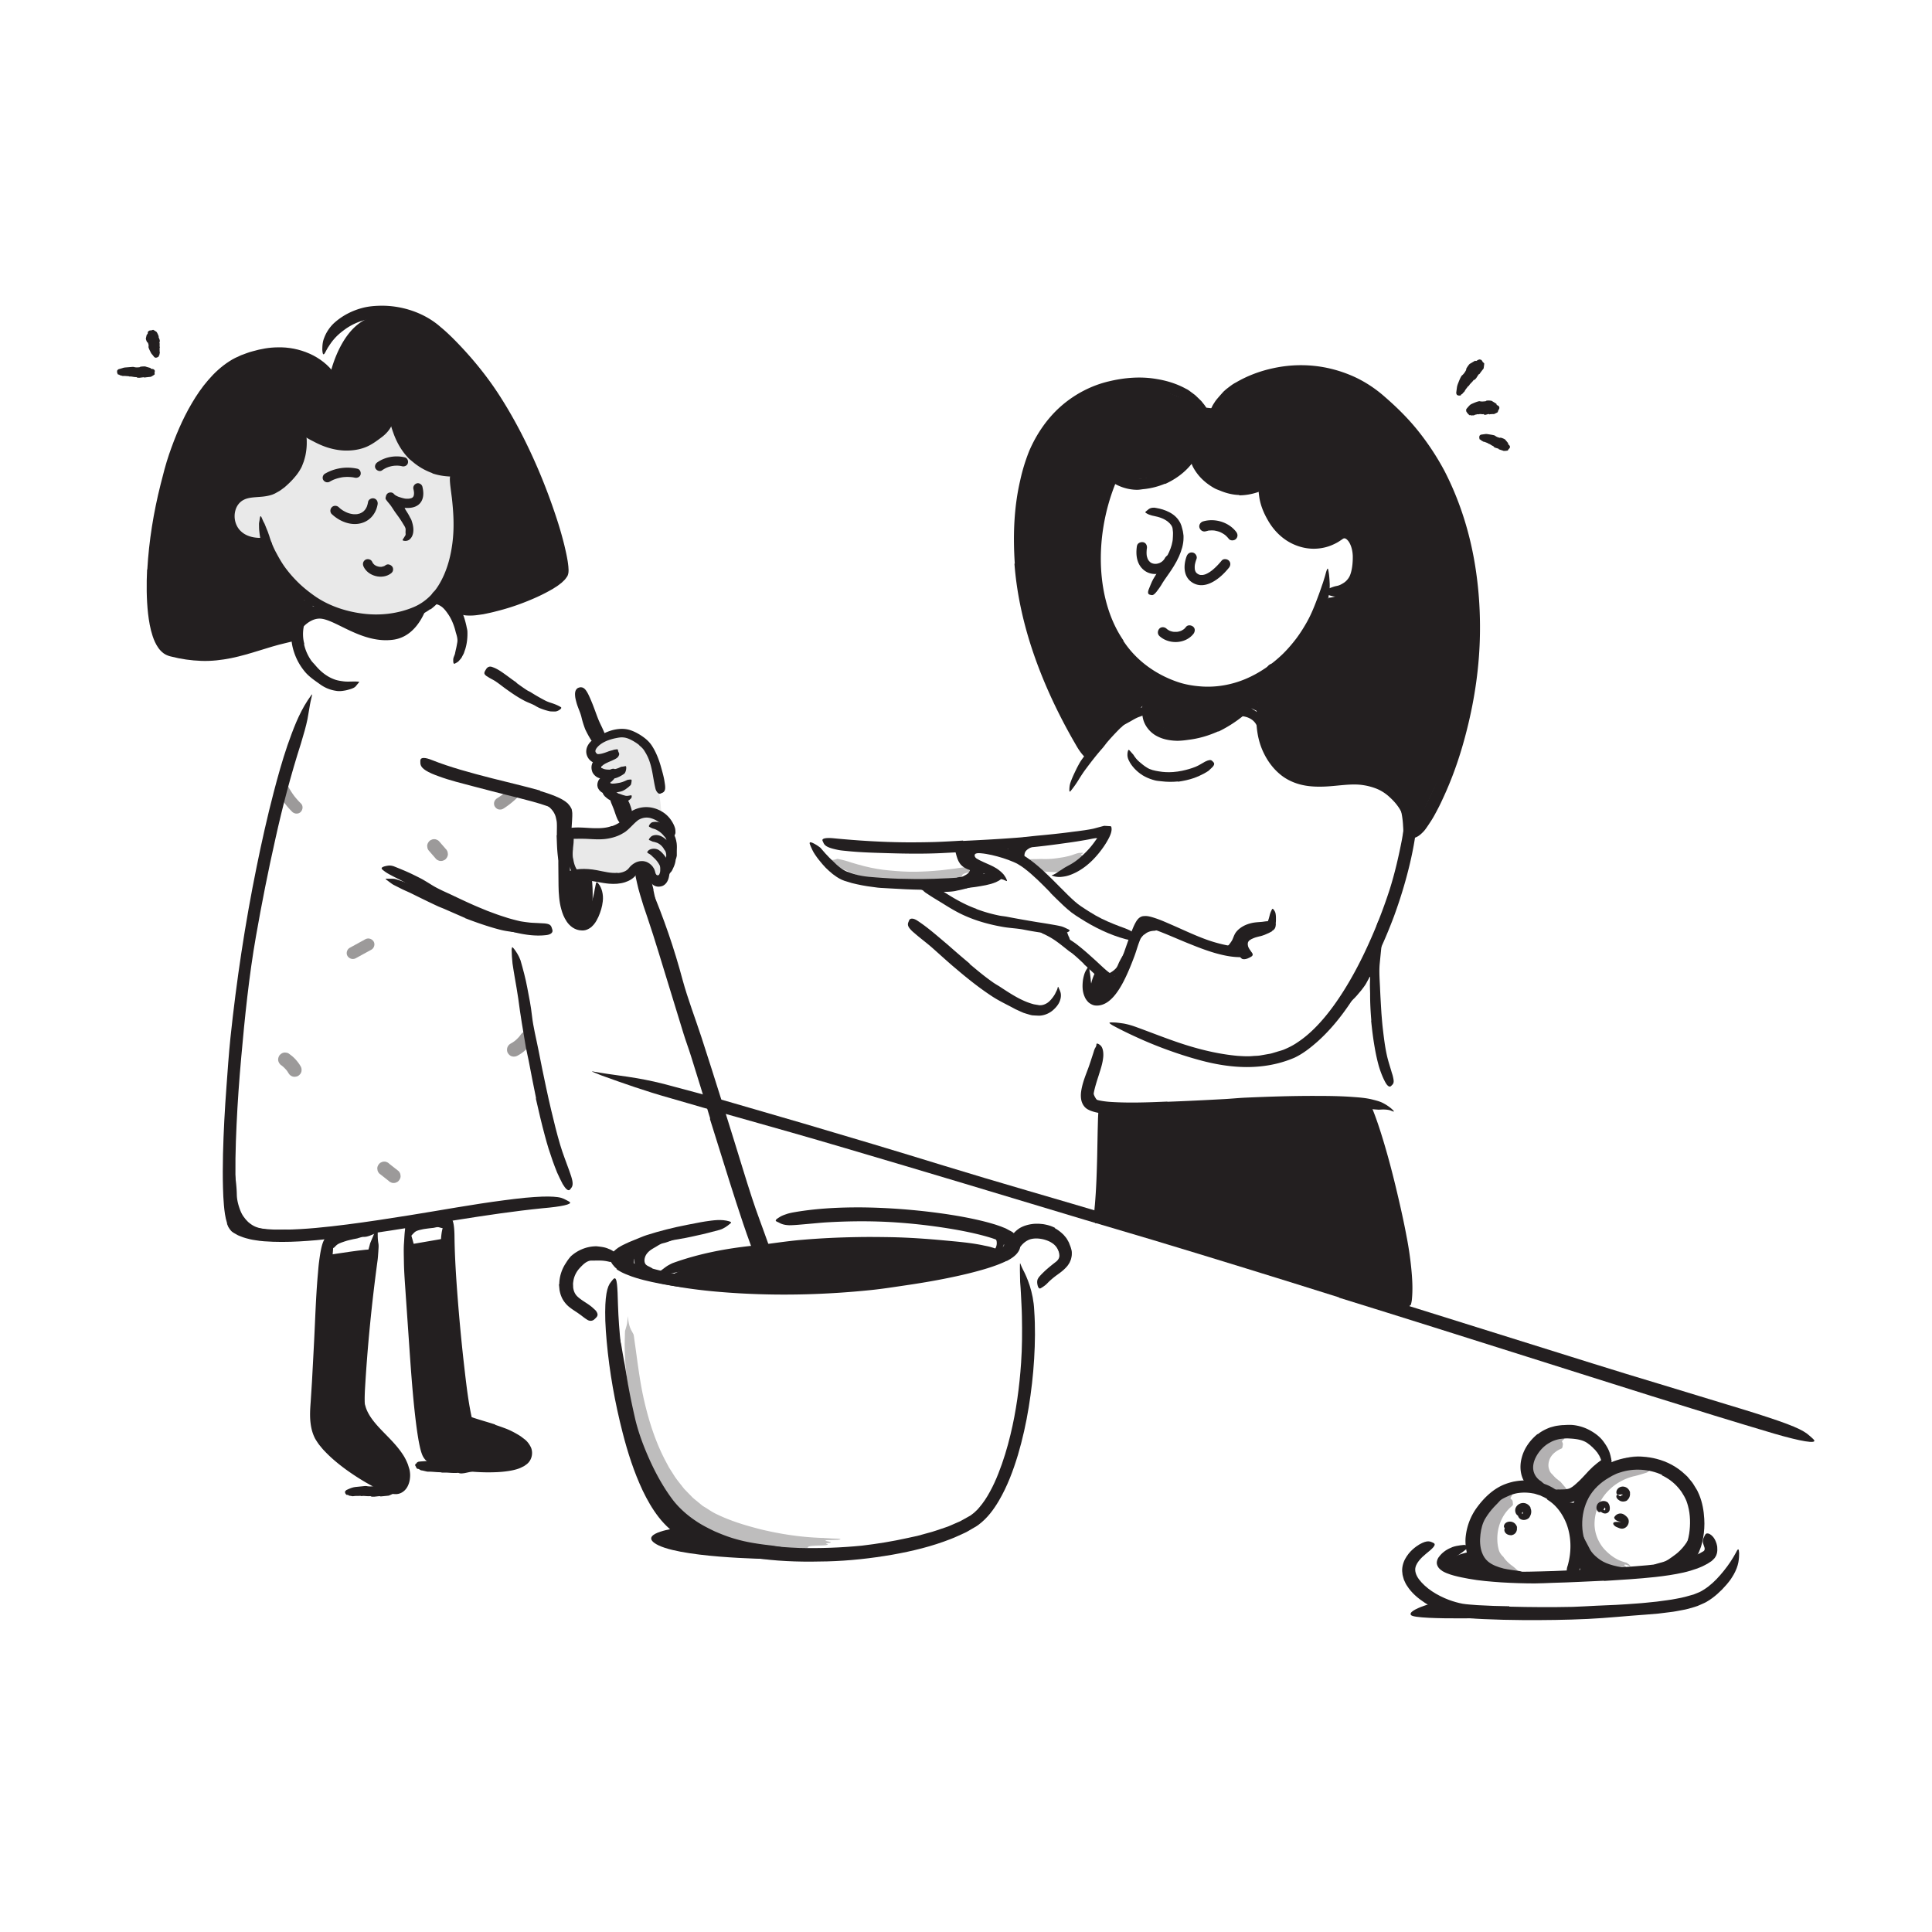 <svg xmlns="http://www.w3.org/2000/svg" id="Layer_1" width="520" height="520"><defs><style>.cls-1,.cls-2{fill:#231f20}.cls-3{fill:#242021}.cls-4{opacity:.45}.cls-5{opacity:.35}.cls-6{opacity:.3}.cls-2{opacity:.1}</style></defs><path d="M93.51 402.34c-.2.1-.39-.1-.58-.44-.06-.11-.09-.45-.03-.51.11-.11.21-.23.32-.33.07-.04 1.18-.56 1.57-.64.37-.13.75-.18 1.13-.22l2.32-.23c.17-.01.35 0 .52.03.6.11 1.19.09 1.78.02.1-.01.2 0 .29-.08.15-.14 1.76-.2 1.97-.14.52.15 1.03.22 1.55.38.07.02.15 0 .22.09.15.23.31.2.47.23.22.03.44.08.66.16.11.04.21.17.31.27.09.09.03.41 0 .45-.1.1-.03.25-.02.39v.14c-.02.07-1.28.64-1.41.65-.03 0-1.81.18-2.05.2-.11.02-.22-.03-.32-.07-.05-.02-1.5.16-1.55.15-.3-.03-.6.06-.9-.13-.06-.04-.12-.03-.18-.02-.51.04-1.03-.02-1.55-.05-.26-.02-.53.02-.79.03-.05 0-.1-.02-.14-.03-.06-.01-.12-.04-.18-.03-.62.05-1.26-.02-1.87.1-.14.03-.85-.14-1.01-.14-.09 0-.42-.27-.5-.23Zm19.1-7c-.19.04-.34-.03-.48-.18-.07-.09-.12-.26-.18-.38a5.73 5.73 0 0 0-.17-.29c-.07-.11-.03-.37.08-.45.05-.04.11-.07.16-.12.06-.07.12-.14.17-.21.06-.09.11-.13.17-.15.06-.03.11-.06.16-.08.14-.15 2.08-.18 2.74-.29.64-.07 1.27-.07 1.9-.05 1.28.03 2.57 0 3.85-.03.29 0 .57 0 .86.06.98.18 1.97.08 2.95.05.16 0 .33.01.49-.07.25-.14 2.94-.09 3.29-.05.88.14 1.76.19 2.64.27.13.01.26-.01.38.06.28.16.55.12.82.12.38 0 .75 0 1.13.03.19.01.38.07.57.12.17.04.1.22.05.25-.16.08-.02.15 0 .22 0 .03.02.06.01.08 0 .02-.53.2-1.09.4-.55.2-1.13.42-1.25.45-.01 0-.22.05-.52.13-.3.07-.71.15-1.13.24-.83.18-1.7.37-1.88.42-.18.05-.38.03-.57.03-.1.02-2.61.55-2.71.57-.53.06-1.05.18-1.59-.04-.11-.04-.21-.03-.32-.02-.91.06-1.82-.01-2.73-.07-.47-.03-.93 0-1.4-.01-.08 0-.17-.04-.25-.05-.11-.02-.21-.05-.32-.05-1.1 0-2.2-.18-3.3-.15-.26.01-1.44-.35-1.73-.34-.16 0-.66-.4-.81-.39Z" class="cls-1"/><g class="cls-4"><path d="M80.95 216.21c-.64-.64-1.25-1.31-1.8-2.03l.25.33a20.55 20.55 0 0 1-1.75-2.68c-.41-.75-1.5-1.05-2.22-.58s-1.02 1.43-.58 2.22c1.01 1.85 2.31 3.56 3.81 5.04.61.6 1.7.65 2.3 0s.65-1.66 0-2.3Z" class="cls-1"/></g><g class="cls-4"><path d="M139.27 284.15c1.66-.88 3.04-2.2 4.09-3.75.26-.39.31-1.01.19-1.44s-.46-.91-.86-1.12c-.44-.23-.96-.35-1.44-.19s-.84.44-1.12.86c-.11.17-.23.34-.36.5l.29-.38c-.49.64-1.06 1.2-1.7 1.7l.38-.29c-.43.33-.88.62-1.36.88-.41.22-.74.68-.86 1.12s-.07 1.05.19 1.44.64.75 1.12.86c.5.11.98.06 1.44-.19Z" class="cls-1"/></g><g class="cls-4"><path d="M135.43 217.68a22.15 22.15 0 0 0 3.94-3.15c.29-.3.48-.73.48-1.15s-.18-.87-.48-1.15-.72-.5-1.15-.48-.84.16-1.15.48a20.3 20.3 0 0 1-2.03 1.79l.33-.25c-.51.39-1.04.76-1.59 1.1-.35.22-.63.56-.75.97s-.06.91.16 1.25.56.65.97.75.88.07 1.25-.16Z" class="cls-1"/></g><path d="M387.77 430.96c-.27-.13-9.27 2.27-7.98 3.75 1.29 1.47 26.56.65 26.56.65l-18.58-4.4Zm-205.73-19.65s-9.56 1.23-5.96 3.94c5.42 4.08 31.06 4.36 31.06 4.36s-16.27-4.81-17.45-4.99-7.64-3.31-7.64-3.31Z" class="cls-1"/><g class="cls-5"><path d="m437.21 420.45-.12-.04c-2.16-.6-4.09-2.05-5.6-3.81-1.44-1.81-2.28-3.99-2.32-6.34-.01-2.34.68-4.72 1.92-6.74a12.69 12.69 0 0 1 2.23-2.71c.85-.81 1.82-1.52 2.87-2.09 1.05-.58 2.19-1.03 3.37-1.34 1.19-.25 2.36-.62 3.62-1.02.3-.14.56-.3.6-.38.17-.3.34-.58.52-.82.62-.72 1.3-1.02 1.92-.92.07 0 0-.04-.18-.16-.46-.31-.93-.68-1.44-1.1-.26-.27-.78-.47-1.37-.72-1.76-.49-3.62-.38-5.35.13-1.75.45-3.45 1.13-5.03 2.06-1.57.93-3.07 2.05-4.31 3.46-1.23 1.4-2.23 2.97-2.99 4.65-1.54 3.35-1.97 7.17-1.29 10.89.73 3.74 2.8 7.19 5.79 9.51.43.35.88.54 1.08.52.32-.03.62-.06.93-.11.26-.05.41-.16.46-.34l.14-.56s.09-.06.21-.03c.36.07.7.17 1.06.21.29.04.47 0 .5-.11.08-.29.73-.29 1.65-.13l.4.06c.28.05.51.03.62-.05.11-.07.1-.17-.02-.28-.11-.1-.03-.17.17-.18.44-.03.53-.16.26-.41l-.28-.21c-.09-.07-.1-.14-.03-.17.07-.04.2-.06.36-.04.15 0 .29.09.44.14l.44.15c.12.07.21.14.29.17.03.02.06 0 .08.04.02-.01.03-.03.03-.05s-.01-.04-.03-.05c-.01-.09-.05-.09-.08-.15-.07-.08-.16-.24-.27-.31-.16-.13-.33-.2-.49-.33-.23-.23-.51-.17-.76-.29" class="cls-3"/></g><g class="cls-5"><path d="m407.09 398.92-.12.05c-1.13.39-2.11 1.08-3.04 1.8-.93.73-1.76 1.56-2.51 2.46-1.53 1.75-2.65 3.85-3.32 6.05-.67 2.2-.91 4.52-.71 6.82.09 1.13.3 2.38.89 3.67.57 1.28 1.45 2.4 2.42 3.26l.37.32.43.22c.28.15.56.28.85.39.56.24 1.12.42 1.67.57 1.11.27 2.14.54 3.24.43.26-.01.48-.05.52-.09.18-.15.35-.29.52-.41.54-.32 1.02-.48 1.45-.47.05 0 .01-.04-.1-.13-.28-.23-.55-.49-.8-.79a7.16 7.16 0 0 0-.67-.65c-.42-.38-.82-.75-1.23-1.02-.4-.3-.78-.61-1.12-.94-.34-.32-.63-.66-.89-.98l-.33-.48c-.13-.12-.26-.24-.37-.37-.45-.51-.72-.98-.88-1.62-.17-.64-.33-1.56-.35-2.42-.13-3.5 1.24-7.02 3.91-9.21.19-.16.31-.36.3-.5-.03-.23-.05-.46-.07-.69a.725.725 0 0 0-.2-.48l-.39-.39s-.03-.09 0-.16c.11-.21.24-.41.36-.62.1-.17.13-.31.06-.4-.18-.23.01-.71.59-1.12.08-.06.16-.12.25-.17.18-.12.3-.25.34-.34.04-.09-.02-.17-.17-.21-.12-.03-.13-.13.02-.21.32-.16.33-.32-.01-.41l-.35-.09c-.11 0-.15-.05-.13-.12.02-.07.14-.13.3-.15.3-.04.59-.08.89-.1.24-.03.4-.04.37-.12-.02-.03-.23-.14-.49-.16-.2-.03-.4-.05-.6-.06-.3 0-.65-.09-.9.06" class="cls-3"/></g><g class="cls-5"><path d="m421.96 384.62-.11-.02c-.95-.09-1.9.07-2.87.25-.96.22-1.87.64-2.76 1.15-.88.49-1.73 1.11-2.48 1.86-.77.76-1.42 1.69-1.89 2.66-.95 1.95-1.32 4.24-.74 6.58.3 1.15.96 2.3 1.73 3.18.39.44.8.82 1.2 1.15.42.32.87.55 1.29.77.86.43 1.59.74 2.41.95l1.28.21c.42.07.83.16 1.31.12.22 0 .42-.04.46-.08.19-.14.37-.27.53-.38.53-.28.95-.35 1.3-.29.04 0 .02-.04-.05-.14-.18-.24-.34-.53-.46-.87-.07-.18-.21-.47-.38-.76-.24-.46-.55-.78-.85-1.12-.3-.34-.6-.67-.88-1.02-.7-.5-1.35-1.04-1.79-1.53-.12-.12-.21-.25-.31-.36-.11-.1-.21-.19-.29-.28-.17-.18-.31-.36-.39-.52-.1-.15-.16-.33-.22-.51s-.14-.38-.18-.6c-.18-.89.05-2.06.61-2.93.55-.87 1.56-1.69 2.78-2.18.18-.07.3-.25.32-.37.03-.22.06-.43.11-.64.04-.17.03-.34-.03-.48l-.2-.46s0-.09.05-.14c.14-.14.28-.29.44-.41.12-.11.18-.22.15-.31-.08-.26.2-.57.74-.73l.23-.06c.17-.04.29-.1.35-.17.05-.07.03-.14-.07-.21-.09-.06-.06-.13.07-.16.28-.07.32-.2.09-.33l-.24-.14c-.08-.04-.1-.09-.07-.13.04-.04.13-.06.26-.05.23 0 .46.02.7.05.19.01.31 0 .31-.06 0-.04-.14-.15-.33-.2l-.44-.13c-.22-.06-.45-.12-.69-.15" class="cls-3"/></g><path d="M428.39 398.08c-.69.73-1.43 1.57-2.27 2.3-.31.27-.58.57-.92.81-1.18.84-2.61 1.52-4.15 1.6-.67.05-1.36-.04-1.99-.21-.79-.29-1.48-.76-2.02-1.35-.17-.19-.1-.23.15-.25.24-.01.7-.08 1.12-.07.37.03.73.02 1.07-.02.33-.01.61.03.9 0 .57 0 1.16-.01 1.8-.17.78-.18 1.45-.78 2.11-1.35.73-.64 1.44-1.34 2.14-2.11l1.33-1.44c.69-.73 1.45-1.41 2.26-2.05.63-.49 1.28-1.01 2.07-1.36.17-.08.34-.16.53-.21.67-.17.9-.01 1.1.52.04.11.09.21.12.3.08.26-.09.84-.47.98-1.04.53-1.88 1.12-2.82 1.97-.67.63-1.35 1.34-2.02 2.12l-.04-.03Zm-31.08 21.89c-.99-1.95-1.2-4.01-1.04-5.95.04-.71.09-1.42.26-2.11.56-2.44 1.78-4.63 3.3-6.49.7-.81 1.41-1.62 2.23-2.29 1.04-.9 2.37-1.39 3.66-1.72.4-.1.35-.09.07.15-.13.12-.32.3-.53.53-.2.24-.42.54-.67.8-.84 1.04-1.67 1.9-2.53 2.77-.83.9-1.58 1.89-2.23 2.95-.8 1.28-1.18 2.84-1.36 4.34-.21 1.65-.15 3.38.4 4.9.34.93.86 1.78 1.6 2.4 1.12.96 2.67 1.53 4.26 1.93 1.26.28 2.53.41 3.79.61.28.04.56.06.82.15 1 .31 1.29.57 1.39 1.14.02.13.07.26.07.37.02.38-.48.65-1.29.68-1.21.11-2.39-.12-3.59-.3-1.21-.21-2.38-.41-3.66-.85-.94-.31-1.91-.79-2.81-1.45-.91-.66-1.68-1.58-2.2-2.54l.05-.03Zm36.02 3.47c-1.28-.44-2.67-.99-3.79-1.93-.41-.33-.83-.64-1.18-1.03-1.2-1.38-2.04-2.94-2.59-4.55-.26-.71-.49-1.42-.7-2.12-.31-.89-.42-1.85-.49-2.79-.02-.29 0-.26.12-.03.12.22.42.61.7 1.08.26.41.45.84.64 1.26.2.42.4.84.62 1.24.42.81.86 1.59 1.26 2.4.5.96 1.31 1.74 2.13 2.39.9.73 1.91 1.26 3.07 1.65.71.24 1.46.44 2.21.6 1.14.24 2.31.45 3.47.47.9.03 1.79-.12 2.67-.24.19-.03.38-.08.58-.1.72-.04.97.17 1.18.71.05.13.11.25.14.37.11.41-.16.82-.71 1.09-.83.34-1.71.46-2.61.55-.9.09-1.82.04-2.73-.09-1.35-.17-2.68-.5-3.99-.88v-.06Z" class="cls-1"/><path d="M454.34 418.18c-.76.81-1.59 1.53-2.48 2.16-.33.23-.63.49-.97.68-1.23.68-2.53 1.17-3.84 1.53-.58.18-1.16.34-1.75.43-.74.2-1.54.12-2.3-.06-.24-.06-.21-.12-.03-.28.18-.15.5-.52.86-.78.32-.25.65-.38.97-.52.33-.13.63-.32.96-.41.66-.19 1.32-.38 2.02-.57.82-.24 1.53-.79 2.24-1.28.78-.54 1.54-1.12 2.21-1.81.42-.42.82-.86 1.17-1.34.54-.72 1.05-1.49 1.38-2.33.27-.65.4-1.33.54-2 .03-.15.04-.3.09-.44.19-.53.34-.68.79-.74.1-.01.2-.03.29-.04.31 0 .54.28.62.77.18 1.43-.06 2.99-.82 4.3-.51.99-1.18 1.91-1.91 2.75l-.04-.03Zm-27.37-16.11c-.8.66-1.7 1.36-2.81 1.83-.39.19-.83.34-1.27.43-1.65.26-3.08-.51-4.14-1.19-.49-.31-.97-.63-1.46-.94-.63-.38-1.17-.86-1.59-1.48-.06-.28-.02-.29.3-.39.3-.09.78-.14 1.17 0 .35.11.65.29.94.47l.88.49c.57.3 1.17.65 1.71.86.33.2.68.18 1.03.23.34-.04.66-.07.98-.2.71-.21 1.42-.71 2.1-1.32.42-.38.84-.79 1.25-1.23.63-.66 1.33-1.3 2-1.97.28-.25.51-.55.8-.81l.42-.41c.15-.13.32-.23.49-.34.15-.09.29-.21.45-.29.67-.14.94 0 1.19.43.06.1.12.2.17.3.14.33.02.74-.22 1.09-.66 1.02-1.41 1.55-2.27 2.45-.62.64-1.31 1.33-2.08 2.03l-.04-.04Z" class="cls-1"/><path d="M423.5 406.17a3.49 3.49 0 0 1-.75-.26c-.08-.03-.17-.03-.25-.08-.28-.16-.5-.39-.69-.61-.09-.09-.18-.17-.27-.25-.12-.1-.25-.2-.25-.39 0-.06.17-.16.35-.26.18-.1.39-.21.44-.2.19.05.33.06.44.22.07.1.2.06.31.07.12.02.23.05.36.06.08 0 .15.01.23 0 .11-.01.23-.03.32-.09.07-.06.06-.21.06-.31 0-.02-.01-.06-.01-.07.01-.05.11.03.5.33l.27.21c.3.24.51.48.51.65 0 .49-.33.82-.69.97-.29.08-.59.06-.86.04v-.04Zm2.86 17.97c-.26-.34-.49-.7-.69-1.06-.08-.12-.21-.2-.27-.34-.19-.51-.28-1.04-.38-1.52-.05-.21-.06-.44-.11-.63-.06-.26-.11-.52.04-.82.05-.09.29-.14.58-.16.29-.02.69-.04.84.02.25.11.48.2.67.3.18.09.12.31.13.52-.03.29.27.35.37.55.13.21.26.44.42.65.1.13.2.26.32.37.18.16.37.35.61.42.19.04.43-.09.6-.06.04.01.08 0 .11.02.12.09.13.3.05.89l-.05.4c-.06.43-.21.8-.43.99-.32.29-.68.51-.99.54-.31.02-.59-.09-.86-.2-.39-.2-.71-.52-1.01-.81l.04-.06Zm-30.06-6.59s-7.47 1.14-7.58 4.39c-.06 1.74 9.1 1.07 9.1 1.07l-1.52-5.46Z" class="cls-1"/><g class="cls-6"><path d="M221.82 413.94h-.31c-5.62-.16-11.29-.99-16.81-2.33-2.72-.7-5.42-1.46-8.01-2.44a44.02 44.02 0 0 1-3.77-1.61c-1.23-.56-2.29-1.35-3.43-2.03l-.42-.26-.39-.32-.77-.64c-.51-.43-1.05-.83-1.54-1.29l-1.41-1.45-.71-.73c-.23-.25-.42-.53-.64-.79-.84-1.07-1.71-2.12-2.42-3.31l-1.11-1.74-.98-1.83c-2.58-4.92-4.36-10.32-5.64-15.84-1.31-5.53-1.91-11.21-2.74-16.9-.08-.68-.18-1.25-.23-1.34-.21-.35-.37-.69-.58-1.04-.63-1.22-.8-2.47-.91-3.71-.01-.14-.03 0-.06.4-.04.5-.09 1-.16 1.5-.11.5-.26 1.01-.41 1.52-.04.15-.09.31-.14.48 0 .19-.02.4-.03.62-.01.46-.02.97-.04 1.51-.18 6.49.74 12.96 2.07 19.36 1.43 6.37 3.42 12.74 6.86 18.53l1.31 2.16c.49.69 1 1.37 1.5 2.05l.76 1.02c.26.33.57.64.85.96l1.74 1.89c.62.59 1.29 1.14 1.94 1.71l.98.85c.34.27.71.49 1.07.74l2.17 1.45c.75.42 1.51.86 2.27 1.22 6.11 2.95 12.48 4.68 18.99 5.78.94.16 1.79.19 2.07.12.45-.12.9-.24 1.35-.38.38-.11.53-.26.45-.43l-.25-.55s.1-.08.33-.09c.68-.02 1.36-.03 2.04-.07.56-.04.85-.12.82-.23-.08-.31 1.14-.43 3.1-.48l.84-.02c.6-.03 1.06-.09 1.26-.17.2-.08.14-.17-.18-.25-.28-.07-.16-.16.28-.2.95-.09 1.1-.26.38-.41l-.74-.16c-.24-.05-.3-.11-.17-.16.13-.05.44-.08.83-.08.73 0 1.45-.04 2.18-.07.59-.03.98-.1.96-.18-.02-.07-.44-.15-1.04-.16l-1.32-.04c-.67-.05-1.35-.09-2.03-.11" class="cls-3"/></g><path d="M150.53 345.64c.02-2.1.71-4.14 1.84-5.78.37-.63.82-1.21 1.3-1.75 1.91-1.72 4.4-2.69 6.9-2.67 1.1.12 2.22.22 3.21.68 1.31.47 2.44 1.4 2.93 2.67.17.38-.12.53-.67.64-.54.09-1.42.27-1.98.2-1.93-.5-3.13-.32-5.06-.34-1.16.13-2.06 1.05-2.85 1.88-.9.93-1.56 2.12-1.8 3.45-.05.41-.15.82-.1 1.24l.02.64c.01.21.07.4.1.6.15.58.37 1.08.76 1.55s.97.9 1.59 1.34c.98.67 2.14 1.32 3.09 2.25.22.2.44.38.62.61.61.89.5 1.35-.15 1.96-.15.14-.29.29-.45.41-.54.39-1.24.35-1.79-.02-.86-.52-1.46-1.09-2.2-1.58-.7-.53-1.55-.98-2.64-1.85-.82-.65-1.7-1.73-2.13-2.87-.24-.57-.36-1.12-.47-1.66l-.16-1.58h.09Zm133.37-15.07c.87.45 1.68 1.1 2.41 1.82.33.42.7.78.96 1.27l.39.7c.11.23.18.46.27.69.13.32.27.65.36 1.03.11.36.2.73.19 1.16 0 .36 0 .71-.09 1.08-.06.36-.15.71-.3 1.03l-.21.48c-.08.14-.17.28-.26.42-.17.28-.36.53-.57.75-.8.9-1.65 1.51-2.47 2.1-.72.51-1.4 1.07-2.01 1.63-.41.36-.75.77-1.15 1.11-.42.33-.85.64-1.35.91-.32.16-.58-.09-.74-.61-.16-.51-.31-1.42.06-2.02.08-.13.16-.27.25-.4l.3-.34c.2-.22.41-.45.62-.65.42-.42.84-.82 1.27-1.19.85-.74 1.69-1.4 2.43-1.97.43-.35.73-.78.81-1.17.09-.19.04-.39.07-.57-.06-.21-.02-.39-.11-.62l-.09-.38-.18-.4c-.1-.3-.26-.48-.38-.72-.32-.42-.72-.85-1.25-1.17-.62-.43-1.38-.71-2.16-.93-1.19-.3-2.51-.4-3.69-.05-.91.3-1.66.87-2.22 1.49-.15.11-.2.31-.35.41-.53.4-.87.42-1.69.1-.18-.07-.38-.13-.55-.2-.57-.24-.82-.85-.6-1.76.42-1.26 1.42-2.29 2.56-3.04 1.17-.69 2.5-1.03 3.81-1.16.49-.03.98-.04 1.47-.02.49.05.97.07 1.45.17.96.18 1.91.46 2.81.94l-.04.09Zm-105.3 13.8s4.86-3.31 13.86-5.27 25.13-4.3 35.58-4.43 30.73 2.14 31.78 1.64 13.38-.37 7.03 3.16-38.18 6.51-38.18 6.51h-39.75l-10.32-1.62Zm-6.82-8.36c.75-1.04 1.72-1.74 2.64-2.27.34-.2.65-.42 1-.56 1.22-.49 2.47-.85 3.73-1.07.56-.11 1.1-.25 1.63-.38.71-.1 1.43-.16 2.15-.02.23.04.22.21.07.47-.15.25-.41.66-.75.88l-.89.56c-.3.16-.61.25-.91.37-.61.22-1.22.46-1.87.6-.79.15-1.48.67-2.16 1.06-.75.43-1.47.84-2 1.41-.33.35-.59.72-.76 1.16-.24.65-.3 1.4.03 1.94.26.44.8.62 1.3.89.11.06.23.1.34.18.42.27.48.54.29 1.13-.04.14-.08.27-.13.4-.17.42-.56.69-1.04.66a5.26 5.26 0 0 1-1.11-.21c-.38-.11-.73-.36-1.08-.65-.7-.57-1.31-1.58-1.46-2.59-.25-1.51.2-2.87.92-3.98l.06.03Z" class="cls-1"/><path d="M168.24 338.19c.26-.65.67-1.31 1.13-1.74.17-.17.29-.36.47-.5.66-.48 1.36-.79 2.03-1.04.31-.09.59-.22.87-.33.35-.15.7-.32 1.12-.28.13.01.2.28.22.59.01.31-.02.69-.17.82-.56.47-.96.98-1.61 1.12-.38.12-.57.49-.79.76-.25.31-.48.59-.64.92-.1.21-.19.44-.22.68-.05.35-.08.75.07 1.06.13.24.4.38.6.47.04.02.1.02.14.04.09.12.02.28-.32.87l-.22.4c-.25.44-.6.72-1 .67-1.12-.2-1.9-1.31-1.97-2.33-.11-.77.02-1.51.23-2.2h.06Zm101.73-2.64c-.22.61-.61 1.21-1.01 1.62-.14.16-.27.33-.43.47-.28.24-.59.44-.89.62-.31.17-.63.3-.94.44-.27.13-.53.25-.8.38-.33.16-.68.3-1.04.41-.11.03-.11 0-.05-.08s.17-.26.32-.42c.55-.54 1.05-1.08 1.59-1.51.34-.24.59-.59.82-.91.27-.36.48-.71.6-1.1.08-.24.13-.5.14-.75.01-.39-.02-.79-.21-1.11-.16-.24-.42-.38-.63-.44-.05-.02-.11 0-.12-.06-.08-.16-.01-.44.09-.81l.07-.26c.07-.25.29-.48.72-.59.62-.1 1.05.3 1.42.67.38.39.52.91.6 1.39.12.72 0 1.42-.2 2.06h-.04Zm-88.65 72.34c-1.61-1.68-2.99-3.62-4.12-5.51-1.18-1.91-2.22-3.89-3.19-5.89-.67-1.48-1.41-2.93-1.96-4.46-2.05-5.34-3.38-10.89-4.32-16.46-.4-2.48-.81-4.96-1.11-7.43-.34-3.17-.64-6.36-.58-9.56 0-.99.06-.86.28-.04.13.49.29 1.07.46 1.7.19.7.41 1.53.55 2.43.26 1.6.55 3.19.85 4.78l.79 4.77c.56 3.17 1.22 6.32 1.94 9.47.87 3.77 2.29 7.55 3.9 11.14 1.77 3.93 3.91 7.78 6.5 11.15 1.63 2.02 3.6 3.78 5.78 5.25 1.63 1.14 3.44 2.05 5.25 2.92 1.85.8 3.72 1.54 5.66 2.08 3 .87 6.04 1.32 9.11 1.68.68.07 1.33.18 2.01.28 2.51.41 3.29.7 3.76 1.47.11.17.26.34.31.5.2.52-.9.89-2.83.91-1.42-.03-2.89 0-4.34-.21-1.45-.19-2.92-.42-4.38-.75-2.93-.63-5.86-1.51-8.71-2.68-2.12-.85-4.18-1.94-6.15-3.15a34.192 34.192 0 0 1-5.49-4.35l.04-.05Z" class="cls-1"/><g class="cls-6"><path d="m260.5 233.29-.13.02c-2.37.35-4.73.67-7.08.92-2.33.22-4.65.38-6.96.4-2.31.04-4.6-.13-6.88-.34-2.28-.19-4.53-.58-6.79-1.15-1.13-.28-2.25-.6-3.37-.94l-1.68-.53c-.56-.18-1.16-.27-1.74-.42-.28-.06-.52-.1-.56-.08-.19.07-.37.14-.55.19-.6.12-1.17.16-1.71.13-.06 0-.02.04.12.14.35.24.69.49 1.02.76.18.14.52.37.91.59.59.31 1.15.7 1.76.95l1.84.78c1.24.51 2.49.99 3.77 1.42 2.56.88 5.25 1.56 7.96 1.92 5.45.61 10.87.27 16.16-.27.38-.04.71-.14.81-.24l.47-.48c.13-.14.17-.27.11-.38l-.17-.38s.03-.07.12-.11l.79-.33c.22-.09.32-.18.29-.26-.07-.21.4-.47 1.19-.68l.34-.09c.24-.06.42-.14.5-.21.07-.08.04-.14-.1-.18-.12-.04-.08-.11.09-.17.38-.14.43-.29.11-.35l-.33-.06c-.1-.02-.14-.06-.09-.11.05-.05.17-.1.34-.13l.91-.2c.25-.01.42-.03.4-.1-.01-.04-.21-.15-.47-.17l-.56.04c-.28.02-.58.05-.87.09" class="cls-3"/></g><g class="cls-6"><path d="M290.71 229.55h-.05c-.93.08-1.71.51-2.57.74-.85.23-1.71.42-2.59.54-.87.14-1.75.27-2.64.33-.89.07-1.78.06-2.67.03-.9.04-1.81.04-2.75.05a.69.69 0 0 0-.25.1c-.09.14-.18.26-.27.38-.29.32-.56.53-.81.64-.03.01-.01.05.04.11.13.15.26.31.39.5.07.1.21.24.37.37.5.29 1.04.45 1.58.65.54.18 1.08.39 1.65.45 1.12.17 2.26.25 3.4.27 2.29.07 4.57-.36 6.77-1.02.16-.05.28-.15.3-.24l.08-.47c.02-.13 0-.26-.06-.37l-.18-.35s0-.07.02-.11l.24-.34c.06-.09.08-.18.05-.25-.09-.19.03-.44.3-.62l.12-.08c.08-.06.14-.13.15-.19s-.02-.11-.09-.15c-.06-.03-.06-.09 0-.14.12-.11.1-.23-.05-.28l-.15-.05s-.07-.05-.07-.09.05-.07.1-.1l.33-.13c.09-.04.14-.09.11-.14-.02-.04-.11-.08-.21-.07h-.23c-.11.02-.23.03-.34.05" class="cls-3"/></g><path d="m295.61 327.37 2.24-28.56 45.95-1.4s23.19-3.12 24.67 1.85 8.83 32.79 8.83 32.79l1.79 13.19s2.41 8.17-1.76 6.89c-4.17-1.28-70.8-20.91-70.8-20.91l-10.92-3.85Zm-2.21-33.4c-.2-.9-.23-1.81-.18-2.69.02-.32.03-.65.07-.97.15-1.13.46-2.21.75-3.27.12-.48.25-.95.37-1.42.14-.6.27-1.12.44-1.82.05-.19.09-.16.13.02.04.17.1.49.07.86-.05.65-.12 1.29-.24 1.92-.14.63-.29 1.24-.45 1.86-.19.74-.3 1.52-.36 2.28-.08.84-.08 1.68.05 2.51.08.51.21 1.01.4 1.48.29.71.74 1.37 1.31 1.88.45.39.98.66 1.52.81.12.04.24.06.36.08.45.09.58.13.68.37.02.05.05.11.06.16.05.17-.18.32-.59.3-1.24-.05-2.43-.82-3.22-1.81-.6-.74-.99-1.64-1.2-2.54h.02Zm76.02-32.56c-.42.91-.89 1.8-1.39 2.67-.18.32-.33.65-.53.95-.72 1.08-1.53 2.05-2.37 3-.38.42-.77.84-1.21 1.22-.53.51-1.25.89-2.01.95-.24.02-.23-.13-.11-.36.13-.21.32-.56.57-.8.95-.79 1.7-1.83 2.61-2.93.54-.65.91-1.42 1.29-2.18.42-.83.81-1.68 1.15-2.55.21-.54.42-1.08.6-1.64.28-.84.56-1.69.74-2.56.15-.67.13-1.38.29-2.05.03-.15.04-.3.08-.45.2-.54.5-.65.84-.69.08 0 .16-.03.23-.02.22 0 .42.29.57.75.11.34.07.65.1.98.02.32.02.65-.05.97-.1.64-.25 1.27-.42 1.91-.25.95-.58 1.9-.93 2.84h-.05Z" class="cls-1"/><path d="M367.02 260.62c.25-.04.49-.06.72-.07.08 0 .15-.05.24-.05.3 0 .6.08.88.14.12.02.24.02.35 0 .15-.01.3-.06.44.08.08.08-.1 1.02-.21 1.09-.22.1-.41.16-.65.07-.15-.05-.27.06-.4.09-.15.03-.3.06-.45.11-.09.03-.19.05-.28.1-.14.05-.3.09-.4.2-.08.09-.08.25-.1.37 0 .02 0 .06-.02.08-.05.07-.16 0-.5-.24l-.23-.17c-.25-.19-.43-.4-.45-.55-.09-.47.15-.72.39-.94.18-.16.4-.27.64-.33l.02.04Z" class="cls-1"/><path d="M367.03 262.1c.23-.05.47-.11.69-.16.08-.02.15-.07.23-.09.3-.05.6-.09.91-.08.13 0 .26-.04.38-.08.15-.05.3-.11.49-.06.11.02.17.66.04.81-.26.2-.5.39-.82.41-.2-.02-.35.12-.53.19-.19.07-.39.14-.59.21-.12.04-.25.09-.37.13-.18.07-.37.14-.53.26-.12.09-.2.23-.3.34-.02.02-.04.06-.06.08-.1.07-.18.03-.38-.19l-.14-.15c-.15-.17-.22-.36-.19-.48.09-.36.27-.66.54-.83.19-.14.4-.25.61-.35l.02.03Zm-93.63-35.53c.71-.81 1.66-1.09 2.39-1.19.28-.05.54-.12.8-.09.92.07 1.68.23 2.52.28.36.02.73.02 1.08.03.46 0 .92-.02 1.39.11.15.04.14.22.03.44-.11.21-.31.5-.57.59-.46.15-.92.3-1.39.39-.47.04-.94.05-1.42 0-.58-.06-1.15.08-1.64.16-.55.04-1.05.12-1.38.34-.21.14-.38.32-.48.58a1.9 1.9 0 0 0 0 1.37c.14.37.45.66.73.97.06.07.14.13.2.2.21.28.17.46-.18.81-.08.08-.16.16-.24.23-.28.24-.62.3-.9.15-.76-.47-1.45-1.32-1.68-2.57-.16-.88 0-1.96.7-2.83l.04.03Z" class="cls-1"/><path d="M271.42 228.56c.06-.19.14-.37.23-.54.03-.06.03-.13.08-.18.16-.2.35-.35.52-.49.07-.06.12-.14.17-.22.06-.1.09-.26.28-.23.1.02.83 1.01.84 1.05-.02.1-.07.14-.28.17-.13.02-.08.12-.12.18-.04.07-.11.15-.15.23a.51.51 0 0 0-.07.17c-.02.09-.05.18 0 .26.04.06.17.08.26.1h.06c.05.02-.05.08-.41.32l-.25.16c-.28.18-.54.3-.67.27-.37-.08-.52-.36-.56-.63-.04-.2 0-.41.02-.61h.04Zm5.94-2.64c.72-.23 1.45-.41 2.18-.49.26-.03.52-.11.78-.12.93-.03 1.84-.01 2.73.1.4.05.79.04 1.17.08.5.03.99.07 1.48.22.15.05.14.18 0 .36-.13.17-.36.44-.64.55-.99.37-1.93.67-2.91.5-.59-.08-1.17.11-1.74.21-.62.12-1.25.21-1.86.38-.38.11-.75.22-1.08.38-.51.25-1.02.55-1.36.97-.27.33-.36.75-.38 1.1-.01.08.02.16-.02.22-.07.25-.33.32-.74.4l-.28.06c-.29.05-.61-.11-.81-.53-.23-.62-.03-1.27.22-1.82.27-.56.67-1.01 1.1-1.39.64-.56 1.39-.95 2.12-1.23l.02.05Zm-17.37 13.23c-.75.2-1.51.39-2.28.53-.28.06-.55.14-.84.18-1 .15-2.01.2-3.01.17-.44 0-.89-.02-1.33-.02-.28-.02-.57-.01-.85-.06-.28-.07-.55-.17-.82-.28-.16-.07-.12-.19.06-.32.17-.13.47-.32.78-.37h3.24c.66 0 1.33-.18 2-.31.73-.15 1.46-.32 2.19-.53.45-.13.89-.26 1.33-.42.67-.23 1.34-.47 1.98-.76.47-.25.96-.5 1.44-.75.11-.05.21-.12.32-.16.4-.19.59-.13.78.05l.13.13c.12.15.02.39-.23.63-.39.32-.81.61-1.25.89-.44.28-.93.46-1.41.66-.72.29-1.47.53-2.22.77v-.03Z" class="cls-1"/><path d="M260.76 231.71c.25.17.59.32.98.48.2.08.4.17.61.26l.84.4c.46.27.93.52 1.2.89.24.32.39.7.38 1.11-.02.41-.21.76-.49 1.02-.26.27-.67.47-1.09.62l-.64.2c-.21.07-.3.08-.46.12-.5.13-.99.25-1.48.38-.64.09-1.3.14-1.95.01-.2-.04-.18-.19-.04-.39.15-.2.41-.51.73-.67.28-.13.56-.28.83-.42.27-.12.56-.18.84-.28.27-.09.55-.18.83-.27.06.02.13.04.27.04.16 0 .33-.08.33-.21s-.13-.22-.22-.29c-.05-.04-.11-.09-.17-.13-.02-.03-.22-.1-.42-.17-.39-.13-.8-.29-1.24-.47-.54-.23-1.12-.55-1.59-1.01-.72-.69-1.08-1.61-1.32-2.45-.2-.66-.38-1.31-.47-1.98-.02-.15-.05-.29-.05-.44 0-.27.04-.45.2-.57.18-.11.37-.16.59-.2.1-.02.2-.04.29-.04.15 0 .28.04.44.15.16.1.39.26.45.43.35 1.02.59 1.97.87 2.67.24.53.47.88.97 1.15l-.02.05Z" class="cls-1"/><path d="M262.08 235.94c-.39.42-.84.71-1.28.94-.16.08-.3.2-.46.26-.58.22-1.16.3-1.72.36-.25.03-.49.1-.74.16-.32.04-.67.11-.99-.14-.1-.08-.07-.21 0-.42.08-.2.2-.56.33-.63.12-.07.23-.16.34-.23.12-.03.24-.07.37-.11.25-.07.53-.12.82-.14.35-.02.63-.22.91-.36.31-.15.61-.33.85-.55.15-.14.28-.28.37-.45.14-.25.25-.56.21-.86-.03-.23-.23-.4-.36-.51-.01-.03-.05-.05-.05-.09.02-.16.09-.3.29-.6l.12-.18c.12-.17.39-.32.71-.25.25.04.46.17.64.32.14.18.24.38.32.58.15.42.16.85.1 1.26-.09.61-.37 1.18-.76 1.65l-.04-.03Zm25.24 15.34c.12.24.2.5.3.74.04.09.11.16.14.25.11.33.21.66.32.98.05.14.14.26.22.38.1.16.19.32.16.56-.01.07-.19.17-.41.24-.22.07-.5.13-.6.07-.09-.06-.18-.11-.25-.17-.05-.08-.1-.16-.14-.24a1.96 1.96 0 0 1-.17-.55c-.04-.24-.22-.4-.34-.6-.12-.22-.23-.45-.35-.68-.07-.14-.13-.29-.21-.42-.12-.21-.22-.43-.37-.6-.12-.14-.32-.21-.44-.34-.03-.03-.07-.05-.09-.08-.11-.1.05-.29.23-.47l.13-.13c.13-.12.34-.21.56-.23.47.06.73.31.93.6.16.21.29.45.42.67l-.03.02Zm7.83 9.84c-.48.56-2.77 5.29-.78 6.78s7.32-2.02 6.48-2.73-5.7-4.05-5.7-4.05Zm12.83-9.63c-.46.39-.86.92-1.26 1.49-.14.21-.23.45-.37.68-.48.79-.95 1.66-1.38 2.52-.19.38-.35.78-.49 1.18-.17.52-.47.99-.81 1.44-.11.14-.25.06-.39-.15-.13-.2-.3-.56-.28-.89 0-.6.2-1.11.42-1.63.21-.52.45-1.02.73-1.51.34-.58.51-1.28.82-1.93.34-.72.77-1.42 1.34-2.04.35-.38.73-.72 1.18-1.02.68-.45 1.45-.69 2.23-.8.6-.07 1.27-.22 1.91.05.14.06.27.12.39.21.45.35.45.62.31.9-.03.07-.06.13-.1.19-.13.18-.4.19-.7.21-.21-.01-.42.03-.6.09-.19.07-.33.02-.49.05-.33.03-.67.08-1.02.19-.53.18-.95.39-1.4.83l-.03-.03Z" class="cls-1"/><path d="M303.87 257.39c-.31.62-.63 1.24-.94 1.86-.13.22-.21.46-.34.68-.47.76-.98 1.64-1.78 2.32-.36.3-.75.58-1.2.72-.29.09-.59.18-.91.14-.31-.04-.61-.22-.82-.44-.13-.14-.07-.17.11-.25.18-.05.46-.35.63-.49.63-.37 1.12-.63 1.76-1.33.38-.4.55-1.02.82-1.6.29-.64.68-1.23 1.01-1.85.21-.38.42-.76.62-1.14.31-.58.62-1.16.88-1.75.21-.46.34-.94.52-1.4.04-.1.07-.21.11-.31.16-.38.36-.43.62-.41.06 0 .13 0 .19.02.19.04.29.27.29.6-.13.92-.37 1.84-.71 2.72-.26.65-.55 1.29-.83 1.93l-.04-.02Zm30.26-4.19c-.1.24-.24.55-.46.9-.22.36-.51.68-.82.93-.23.18-.45.36-.7.48-.89.4-1.84.43-2.67.32-.37-.05-.72-.09-1.09-.14-.45-.09-.87-.29-1.26-.54-.12-.08-.08-.16.06-.27.14-.1.41-.29.67-.34.23-.04.47-.1.68-.12.2.02.4.05.61.07.4.04.78.07 1.16.09.46.02.89-.23 1.23-.47.4-.28.63-.56.83-1.1.14-.32.32-.75.57-1.11.37-.55.86-.98 1.37-1.35.4-.28.8-.59 1.28-.79.1-.05.22-.07.33-.08.43-.03.58.1.66.44.02.08.05.16.06.23.03.26-.1.49-.29.65-.28.28-.52.44-.77.61-.24.17-.48.35-.68.56-.31.31-.56.62-.72 1.05h-.04Z" class="cls-1"/><path d="M336.44 250.63c-.71.23-1.37.59-1.89 1.08-.18.18-.31.41-.47.6-.6.7-.96 1.95-1.93 2.95-.43.43-.96.79-1.52.98-.72.24-1.55.17-2.17-.22-.19-.13-.1-.23.11-.35.22-.11.54-.32.81-.44.26-.09.48-.24.67-.37.2-.1.38-.23.53-.37.28-.28.55-.66.9-1.18.41-.61.57-1.53 1.15-2.35.64-.86 1.52-1.47 2.41-1.9.56-.26 1.13-.45 1.71-.59.88-.22 1.77-.26 2.63-.33.67-.04 1.32-.21 1.98-.19.14 0 .28-.01.43 0 .53.07.69.26.78.65.02.09.05.18.06.27.03.29-.2.54-.59.71-.29.12-.58.19-.86.28-.29.09-.57.16-.85.17l-1.64.15c-.79.09-1.54.21-2.23.49l-.02-.05Zm40.87-22.77c.24-1.44.39-2.89.39-4.34 0-.53-.06-1.06-.08-1.59-.12-1.86-.43-3.73-1.08-5.49-.27-.79-.66-1.53-1.08-2.24-.51-.93-1.12-1.8-1.76-2.66-.19-.27-.08-.32.22-.21.3.11.82.38 1.27.85.39.42.77.87 1.1 1.34.33.48.59.99.84 1.52.49 1.05.86 2.15 1.1 3.27.28 1.34.59 2.74.69 4.14.12 1.54.07 3.08-.08 4.59-.09.94-.21 1.87-.39 2.79-.26 1.39-.61 2.77-.93 4.13-.24 1.06-.45 2.1-.73 3.14l-.18.68c-.25.84-.4 1.09-.68 1.21-.06.03-.13.07-.19.08-.19.03-.25-.35-.16-1 .14-.98.27-1.94.41-2.91.18-.97.37-1.95.56-2.93.28-1.45.48-2.91.72-4.36h.04Zm-78.02-33.82c.96-.57 1.94-1.08 2.93-1.57.36-.19.68-.42 1.05-.59.65-.29 1.3-.56 1.96-.81l2.01-.66c.58-.2 1.2-.46 1.86-.59.42-.09.87-.18 1.35-.1.47.09.94.32 1.25.68.19.23.02.33-.28.43-.31.09-.7.36-.97.51-.26.14-.52.16-.81.31-.29.12-.58.29-.89.42-.64.3-1.39.62-2.12.87-.88.31-1.7.83-2.53 1.3-.92.5-1.84 1-2.74 1.56-.55.34-1.11.67-1.64 1.04-.81.55-1.63 1.12-2.35 1.78-.55.53-1.01 1.12-1.5 1.69-.11.12-.2.26-.32.38-.43.44-.68.47-1.18.17-.11-.07-.24-.13-.34-.2-.36-.25-.44-.69-.23-1.15.32-.67.71-1.3 1.17-1.9.45-.6 1.02-1.09 1.58-1.59.84-.73 1.76-1.39 2.68-2.02l.04.05Zm37.96-3.08c1.06.57 2.06 1.42 2.67 2.51.24.38.44.77.55 1.17.37 1.44.31 2.71.45 3.92.04.54.12 1.07.27 1.55.2.63.47 1.22.89 1.76.12.18.07.21-.13.16a2.25 2.25 0 0 1-.98-.45c-.61-.55-1.06-1.27-1.39-1.98-.37-.71-.42-1.45-.53-2.14-.09-.84-.46-1.6-.81-2.21-.34-.69-.81-1.25-1.51-1.69-.42-.26-.9-.48-1.41-.61-.76-.2-1.6-.31-2.44-.22-.65.07-1.26.38-1.9.57-.14.04-.28.11-.42.13-.54.11-.76-.03-1.01-.62-.06-.13-.12-.26-.17-.4-.15-.45-.02-.9.36-1.17 1.09-.86 2.5-1.17 4.05-1.19 1.15-.03 2.37.32 3.47.83l-.02.06Z" class="cls-1"/><path d="M336.8 187.86c.56.27 1.09.57 1.55.95.17.14.35.24.5.4.51.58.91 1.2 1.23 1.83.15.27.29.53.44.8.08.18.17.35.25.53.05.19.08.38.07.58 0 .13-.25.17-.53.16-.28-.01-.61-.05-.71-.19-.4-.48-.82-.84-1.15-1.34-.2-.32-.6-.42-.92-.58-.36-.16-.69-.41-1.07-.57-.23-.1-.47-.2-.72-.25-.37-.08-.76-.16-1.14-.09-.29.06-.53.28-.75.45-.05.03-.09.09-.14.13-.18.11-.31-.03-.66-.6l-.24-.39c-.26-.44-.34-.87-.16-1.14.52-.75 1.43-1.21 2.31-1.15.66-.01 1.29.18 1.87.39v.06Z" class="cls-1"/><path d="M311.05 183.46s-4 8.38 0 11.31c4 2.93 11.18 2.29 12.87 1.62s13.32-7.55 13.32-7.55l4.52-6.64s-8.75 3.67-13.4 3.95c-4.65.28-17.32-2.69-17.32-2.69Z" class="cls-1"/><path d="M292.41 202.69s-8.4-17.03-10.41-22.64-7.34-24.85-7.21-32.72 3.54-26.97 6.84-31.19c3.3-4.22 12.67-13.1 20.65-13.14 7.99-.04 21.64 6.65 21.64 6.65l2.31.25s9.94-10.89 21.52-9.67c11.59 1.22 24.14 1.66 34.66 19.02 10.52 17.36 13.91 34.05 13.91 45.04s-2.54 30.01-4.8 35.75c-2.26 5.74-11.14 24.02-11.14 24.02s-4.19-11.94-9.66-13.69-13.89 1.61-19.1-.26-8.08-.2-10.23-7.41c-2.14-7.21-1.86-11.94-1.86-11.94l2.24-8.55s5.42-7.8 8.81-10.89c3.39-3.09 6.96-10.43 6.96-10.43s2.53.02 4.84-2.1 5.32-8.68 3.55-11.46c-1.76-2.77-4.58-5.36-4.58-5.36s-2.96 5.72-8.23 4.41-10.46-8.08-10.46-8.08l-2.36-7.86s-1.08 1.93-7.63 1.1c-8.75-1.1-11.69-9.06-11.69-9.06s-1.28 2.12-5.66 4.42-12.75 2.25-12.75 2.25h-3.51l-3.92 13.01s-2.04 17.16.54 22.12 11.07 15.76 11.07 15.76l4.3 3.41-2.67 3.52-15.96 15.71ZM109.8 335.04s-.75-6.03-.1 3.34 3.33 40.62 3.33 40.62.2 11.35 2.62 12.57 19.39 4.35 22.39 1.99c3-2.36 2.95-7.25 1.98-6.05s-15.37-4.22-15.37-4.22l-3.6-28.08-.71-18.45.19-3.57-10.75 1.85Zm-21.29 2.72s-.75-3.02-1.62 6.63c-.87 9.65-3.28 36.67-1.83 39.93s14.07 14.25 17.79 15.35 6.19.1 6.06-1.88-4.03-8.47-4.03-8.47-8.08-8.16-8.24-11c-.16-2.84 2.06-20.63 2.06-20.63l.83-17.73.91-3.65c-.7-.36-11.95 1.45-11.95 1.45Zm4.04-6.75c.78-.15 1.56-.28 2.34-.39.28-.04.54-.17.83-.17 1.02-.02 2.02-.05 3.03.11.44.04.88.04 1.3.03.55 0 1.1 0 1.65.17.17.05.15.24.02.48-.13.23-.37.57-.66.7-1.03.43-1.99.95-3.04.97-.65-.06-1.25.26-1.87.41-.69.13-1.39.26-2.08.44-.43.1-.85.21-1.27.36-.63.22-1.28.41-1.85.74-.22.13-.42.31-.6.49-.2.17-.33.43-.58.51-.1.05-.18.12-.29.16-.4.13-.63 0-1.04-.46-.09-.11-.19-.21-.27-.32-.28-.36-.34-.8-.2-1.2.11-.29.22-.59.36-.87.13-.29.36-.42.56-.6.42-.33.88-.6 1.37-.84.71-.36 1.5-.55 2.26-.78l.03.07Z" class="cls-1"/><path d="M113.36 327.55c.69-.12 1.41-.13 2.1-.18.25-.02.49-.12.74-.12.9 0 1.8.1 2.67.16.39.02.78.06 1.15.04.24 0 .49-.03.73-.01.06 0 .12.02.18.03.06.06.12.13.18.15.12.07.24.14.36.23.15.12.12.46 0 .89s-.34 1.01-.58 1.34c-.44.19-.87.35-1.3.46-.43.11-.89-.07-1.36-.19-.57-.18-1.1.08-1.65.14-.61.07-1.22.13-1.83.22-.38.05-.76.1-1.13.19-.56.13-1.15.24-1.66.51-.4.21-.7.6-1.02.92-.07.07-.13.17-.21.22-.14.12-.27.12-.44-.02-.16-.12-.33-.34-.56-.68l-.31-.46c-.32-.51-.44-1.07-.33-1.48.5-.94 1.33-1.45 2.2-1.82.65-.28 1.34-.44 2.03-.62l.03.08Zm11.82-80.47-5.47-2.39c-.66-.29-1.35-.53-2.01-.84-2.32-1.08-4.61-2.21-6.9-3.34-1.01-.51-2.07-.91-3.07-1.44-.64-.33-1.29-.64-1.93-.98-.62-.39-1.19-.86-1.78-1.29-.36-.28-.29-.3.13-.29.41.03 1.22-.05 2.08.05.72.19 1.41.44 2.11.67.35.12.7.23 1.04.36l.99.46c1.32.62 2.63 1.28 3.94 1.97 1.56.84 3.3 1.43 4.96 2.12 1.83.76 3.66 1.52 5.51 2.25l3.41 1.34c1.73.66 3.46 1.33 5.22 1.87 1.36.43 2.75.68 4.1 1.07.3.08.6.15.9.24 1.11.34 1.42.59 1.52 1.14.02.13.06.26.06.37 0 .4-.55.57-1.41.48-1.28-.15-2.6-.31-3.88-.64-1.29-.32-2.58-.71-3.86-1.12a103.2 103.2 0 0 1-5.67-2.02l.02-.06ZM66.6 332.23l-.62-.44c-.19-.16-.38-.34-.56-.5-.39-.32-.69-.71-1-1.08-.6-.75-1.08-1.55-1.5-2.43l-.4-.95c-.11-.32-.21-.64-.3-.96-.48-2.29-.47-4.47-.44-6.6.02-.95-.02-1.89-.07-2.81-.05-1.19 0-2.38-.08-3.57-.01-.38.03-.34.21-.06s.55.81.82 1.5c.21.6.43 1.21.58 1.83.1.62.18 1.23.25 1.84.14 1.22.23 2.43.25 3.63.04 1.43.44 2.86.92 4.12.28.69.58 1.32 1.05 1.9.22.3.44.6.7.85l.38.4.42.34c.69.55 1.48.98 2.37 1.22 1.32.43 2.82.58 4.33.55.59-.02 1.18-.04 1.77-.05.6 0 1.2-.08 1.81.03.27.03.53.06.8.12.5.11.82.23 1.04.4.21.2.32.37.39.55.03.08.09.16.1.22.03.11-.06.19-.26.31-.19.12-.49.31-.84.36-.53.14-1.04.28-1.56.46-.52.17-1.05.24-1.58.36-1.08.28-2.22.26-3.43.19-1.78-.11-3.84-.47-5.58-1.65l.03-.06Zm92.75-95.13s1.16 11.02-2.63 11.31c-3.79.29-4.72-5.66-4.72-5.66l1.04-7.6 6.31 1.95Z" class="cls-1"/><path d="M177.7 237.1c1.35.08 2.35-3.27 2.98-5.79s.28-7.94-2.64-11.76c-2.92-3.81-9.47 1.78-11.79 4.03s-14.39 1.83-14.39 1.83l1.36 4.95-.17 4.8s11.48 2.34 13.66 1.59 6.18-4.99 8.2-3.01 2.8 3.37 2.8 3.37Z" class="cls-2"/><path d="M178.04 219.54s-.14-5.03-1.76-11.79c-1.62-6.77-4.24-10.12-6.98-10.3s-10.16.78-9.6 3.5 2.33 1.93 2.09 4.56c-.25 2.63 1.41 2.13 1.58 4.59l5.48 9.44s6.06-4.65 9.18 0Z" class="cls-2"/><path d="M149.88 224.8c-.03-1.18.06-2.38-.02-3.45-.03-.4-.13-.77-.21-1.14-.25-1.29-1.06-2.44-2.23-3.29a12.1 12.1 0 0 0-1.68-.98c-.76-.36-1.55-.66-2.32-1.07-.24-.13-.16-.25.11-.34.27-.09.74-.19 1.24-.09.88.18 1.78.41 2.65.79.83.44 1.64 1.03 2.27 1.8.76.9 1.47 2.01 1.73 3.18.3 1.28.32 2.51.34 3.69l.04 2.2c.04 1.11.05 2.22.14 3.32.08.85.27 1.68.33 2.52.02.19.05.37.05.55 0 .7-.15.93-.51 1.1-.08.04-.17.09-.25.11-.27.08-.54-.18-.75-.68-.26-.74-.5-1.5-.63-2.28-.1-.78-.17-1.58-.22-2.38-.07-1.19-.1-2.38-.15-3.57h.05Zm4.31 3.99c-.06.64-.08 1.29-.01 1.92.02.23.11.45.14.68.13.81.36 1.62.76 2.35.18.33.38.64.61.92.31.36.66.67.99 1.04.1.12.02.23-.19.31-.2.07-.55.12-.85-.02-.52-.26-1-.6-1.42-1.01-.42-.41-.64-.97-.83-1.5-.21-.65-.53-1.27-.7-1.93-.18-.73-.26-1.48-.29-2.21-.02-.45 0-.9 0-1.34.02-.67.1-1.34.14-2 .03-.51-.05-1.02-.07-1.53 0-.11-.03-.22-.02-.33-.01-.21.13-.33.23-.41.1-.08.3-.11.52-.13l.25-.03c.18-.02.63.21.76.53.31.93.2 1.83.17 2.72-.05.66-.16 1.31-.17 1.96h-.05Z" class="cls-1"/><path d="M71.54 146.58c-1.57-.14-13.2-2.58-11.51-11.36 1.69-8.78 16.09-8.31 16.09-8.31s5.08 2.74 4.24-4.51c-.85-7.25 7.69-8.68 7.69-8.68l9.81 3.13s7.63-9.88 11.02-5.08c3.39 4.8 11.1 12.2 14.16 12.59s2.73 10.87 2.73 10.87-1.14 19.17-1.25 20.02-10 9.09-14.23 11.32-18.59.87-19.74 0-14.43-7.06-14.43-7.06l-4.59-12.93Z" class="cls-2"/><path d="M80.98 159.5s1.64 2.34.93 4.09-1.55 6.62-1.55 6.62-15.28 5.7-20.89 5.66c-5.61-.04-12 .99-14.47-1.91s-3.49-17.28-3.49-17.28 2.43-27.52 7.78-40.06c1.37-3.21 8.35-14.08 12.51-16.39 4.16-2.31 13.57-6.47 15.5-5.52s11.69 5.52 11.69 5.52S92.43 84.87 102.86 85c0 0 9.62-1.63 17.47 6.85s19.12 25.26 22.24 32.5c3.12 7.24 8.44 26.37 8.44 26.37l.84 3.8s-6.55 5.54-10.93 6.38-16.4 3.4-16.4 3.4l-5.15-3.98 1.25-6s5.39-11.21 3.9-13.19-1.48-14.22-1.48-14.22-6.13.64-10.01-2.88-7.97-10.31-7.97-10.31-1.85 2.34-7.2 4.34-11.11.84-11.11.84l-4.83-3.03s1.29 5.7-3.1 10.35-6.38 5.64-8.49 6.04-8.33.55-8.24 2.97c.09 2.42-1.27 4.21-.11 6.47s5.39 4.52 5.39 4.52l4.17.37s4.9 8.73 6.31 10.1 3.13 2.83 3.13 2.83Zm332.93 226.51c.99-.8 2.16-1.39 3.37-1.83.62-.17 1.28-.37 1.88-.45.6-.08 1.2-.17 1.8-.17.87-.05 1.75-.1 2.62.01 1.53.19 3.03.67 4.38 1.42 1.35.74 2.62 1.68 3.55 2.92.81 1.09 1.54 2.27 1.87 3.57.5 1.63.42 3.4-.18 4.9-.17.48-.4.35-.7-.09-.31-.44-.72-1.2-1.02-1.94-.12-.69-.53-1.26-.7-1.85-.14-.27-.25-.56-.4-.82-.17-.25-.32-.5-.48-.75-.2-.22-.39-.45-.56-.68-.22-.21-.44-.4-.63-.64-.23-.2-.46-.4-.69-.62l-.77-.58c-1.3-.91-3.07-1.14-4.73-1.23-.93-.08-1.86.01-2.78.14-.85.18-1.7.43-2.49.9-1 .51-1.91 1.27-2.65 2.15-1.11 1.33-1.99 3.02-1.95 4.7.02 1.31.66 2.43 1.56 3.2.18.19.45.29.64.47.35.34.65.51.77.78s.11.58 0 1.04c-.05.21-.07.42-.13.62-.19.67-.92.89-1.95.5-1.46-.67-2.93-1.94-3.7-3.75-.76-1.8-.74-3.82-.27-5.56.68-2.64 2.29-4.77 4.27-6.41l.06.07Zm-86.36-89.25 23.75-.58c2.89-.08 5.78-.25 8.67-.31l3.84-.05h1.95l.78.03c.26.03.51.1.76.14.25.06.51.09.71.23.18.18.35.37.52.55.27.42.55.96.72 1.37.14.31.26.62.38.93.24.61.47 1.22.69 1.83.44 1.22.85 2.44 1.24 3.66 1.56 4.9 2.89 9.84 4.09 14.82 1.06 4.42 2.08 8.87 2.91 13.31.56 2.85.99 5.73 1.28 8.63.29 2.9.46 5.83.14 8.74-.32 1.82-.44 1.56-1.01.05-.29-.75-.64-1.81-1.04-3.07-.37-1.27-.68-2.75-.92-4.36-.21-1.43-.45-2.86-.7-4.29-.27-1.42-.53-2.85-.76-4.28-.5-2.86-1.07-5.71-1.69-8.56-1.24-5.7-2.67-11.38-4.26-17.04-.48-1.69-1-3.39-1.58-5.07-.29-.84-.59-1.68-.91-2.5-.29-.78-.75-1.84-.79-1.87-.05-.17-.23-.15-.37-.16h-1.03l-2.71.06c-1.82.05-3.64.11-5.44.16-7.98.22-15.96.45-23.94.67-4.92.1-9.83.21-14.75.31-3.2.05-6.4.08-9.61.07-1.6 0-3.21-.02-4.81-.06l-2.41-.08-1.21-.07c-.33-.03-.55-.06-.83-.09-.14.02-.3-.03-.44-.04-.07 0-.17-.07-.2.02-.03.07-.04.15-.05.22-.04.3-.05.59-.06.89l-.05 2.01-.03 2.14c-.01 1.43-.03 2.85-.04 4.27-.03 2.84-.08 5.68-.23 8.54-.07 1.26-.12 2.5-.25 3.77-.51 4.71-1.11 6.22-2.15 7-.23.18-.47.43-.66.52-.61.27-.7-1.64-.36-4.96.37-4.22.51-8.6.62-13.06.04-2.24.09-4.49.13-6.75l.09-3.46.09-1.7c.04-.56.13-1.11.36-1.49.1-.21.24-.35.38-.5.04-.04.07-.07.12-.1.02-.06.15.01.13-.1l.31-.09.62-.18c.22-.04.37-.19.71-.05 1.03.04 2.07.09 3.11.13.77.02 1.54.04 2.31.07 7.87.1 15.89-.11 23.86-.31v.08Zm41.54-22.07c-.2-2.41-.34-4.83-.32-7.26-.02-.88-.07-1.77-.05-2.65.07-3.12.32-6.23.74-9.33.1-.69.15-1.38.27-2.06.11-.68.23-1.37.34-2.05.06-.44.16-.87.26-1.31.11-.43.18-.87.34-1.29.07-.21.14-.42.23-.63l.37-.59c.24-.39.53-.76.77-1.13.33-.45.23-.41.21.07-.05.48.3 1.48.29 2.46-.5 3.37-.82 6.78-1.17 10.29-.22 2.1-.04 4.3.06 6.46.1 2.37.24 4.75.39 7.14.12 1.46.23 2.93.41 4.39.26 2.21.53 4.44 1 6.6.35 1.68.91 3.28 1.37 4.9.11.36.24.7.31 1.06.32 1.34.26 1.81-.25 2.29-.12.11-.22.24-.35.32-.41.27-.95-.16-1.47-1.12-.76-1.41-1.32-2.93-1.78-4.49a51.01 51.01 0 0 1-1.05-4.79c-.43-2.4-.72-4.84-.97-7.27h.07Z" class="cls-1"/><path d="M366.75 264.64c-3.33 5.69-7.13 11.23-12.21 15.76-1.86 1.63-3.84 3.21-6.17 4.3-4.17 1.78-8.48 2.5-12.81 2.5-4.32-.01-8.55-.75-12.62-1.85-3.62-.98-7.18-2.17-10.63-3.49-2.21-.85-4.4-1.77-6.54-2.76-2.15-.98-4.26-2.01-6.32-3.13-1.25-.78-1.05-.81.27-.77.67 0 1.58.12 2.68.28 1.09.19 2.3.54 3.57 1.01 4.51 1.64 8.89 3.42 13.38 4.82 4.49 1.4 9.06 2.44 13.69 2.87 1.39.09 2.8.19 4.2.05.7-.06 1.42-.04 2.11-.18l2.09-.37c.71-.09 1.37-.34 2.05-.53.67-.22 1.37-.38 2.01-.63 1.26-.52 2.5-1.13 3.65-1.92 2.56-1.67 4.85-3.86 6.92-6.26 2.07-2.4 3.92-5.02 5.63-7.74 2.1-3.34 3.98-6.85 5.68-10.44a138.77 138.77 0 0 0 6.66-16.78c1.4-4.44 2.42-8.9 3.29-13.4.17-.99.34-1.96.52-2.96.34-1.85.58-3.06.87-3.89.31-.83.64-1.29 1.13-1.64.22-.16.45-.38.66-.46.35-.14.62.18.79.91.17.73.23 1.86.09 3.28-.41 4.21-1.21 8.46-2.28 12.71-1.06 4.25-2.38 8.49-3.91 12.67-2.32 6.19-5.09 12.25-8.37 18.06l-.08-.03Zm-65.02-68.86c-1.3 1.28-2.55 2.61-3.74 4-.42.51-.8 1.06-1.24 1.57-1.57 1.77-3.02 3.64-4.45 5.56-.64.84-1.22 1.74-1.78 2.62a28.15 28.15 0 0 1-2.33 3.34c-.27.33-.36.21-.37-.2 0-.41.02-1.15.26-1.92.45-1.34 1.06-2.59 1.67-3.85.31-.63.65-1.24 1-1.85.38-.59.8-1.16 1.24-1.72 1.04-1.33 1.91-2.87 2.93-4.27 1.17-1.51 2.41-2.96 3.7-4.36.79-.86 1.6-1.71 2.41-2.54 1.23-1.27 2.51-2.49 3.73-3.74.93-.99 1.75-2.06 2.62-3.09.19-.22.36-.47.57-.68.77-.79 1.17-.88 1.92-.41.17.11.35.2.51.32.52.42.56 1.12.11 1.8-1.36 2.01-3.07 3.8-4.83 5.54-1.3 1.3-2.64 2.57-3.89 3.91l-.06-.05Zm-67.59 140.58c-4.84-.02-9.69.12-14.53.44-1.77.12-3.52.35-5.28.5-6.22.46-12.44 1.13-18.62 2.13-2.73.47-5.47 1-8.14 1.66-1.73.38-3.41.93-5.15 1.29-1.73.38-3.51.59-5.29.85-1.11.14-1 .03-.19-.55l1.66-1.24c.35-.26.72-.55 1.13-.8.42-.24.87-.48 1.35-.69 6.93-2.51 14.18-3.9 21.52-4.67 4.39-.44 8.91-1.23 13.41-1.59 4.94-.42 9.89-.65 14.85-.73 3.05-.06 6.1-.02 9.15.03 4.62.1 9.25.42 13.83.84 3.56.34 7.07.6 10.61 1.32.78.18 1.55.29 2.33.53 2.89.85 3.72 1.57 3.85 2.72.04.25.12.5.1.7-.02.34-.36.49-.96.58-.3.06-.63.02-1.01-.05-.39-.05-.83-.14-1.31-.27-2.87-.73-5.96-1.18-9.09-1.59-3.14-.39-6.37-.69-9.62-.9-4.83-.29-9.71-.45-14.59-.39v-.09Zm-142.8 53.07c2.23 2.08 4.77 3.99 7.43 5.67 1.33.85 2.69 1.62 4.06 2.34.67.35 1.37.73 2.03.99l.5.22.46.15c.13.04.36.14.4.12.08.02.16.02.25.09.16-.07.29-.07.42-.28.19-.29.36-.78.4-1.3.03-.26.03-.53 0-.78-.02-.26-.08-.48-.18-.8-.1-.29-.16-.59-.29-.88l-.38-.86c-.59-1.13-1.39-2.2-2.27-3.26-1.59-1.85-3.5-3.58-5.25-5.62-.86-1.04-1.73-2.11-2.4-3.38-.19-.3-.33-.63-.48-.96-.14-.33-.31-.65-.41-1l-.31-1.05c-.1-.34-.13-.85-.17-1.22-.09-2.7.03-5.24.14-7.83.13-2.58.29-5.15.5-7.72.38-4.56.8-9.13 1.32-13.64.38-2.89.67-5.81 1.3-8.68.31-1.43.6-2.87 1-4.28.1-.35.17-.71.31-1.06l.43-1.03c.31-.68.56-1.37.84-2.05.71-1.69.69-1.43.67.14.02.8-.05 1.89.2 3.28.1.69 0 1.39-.03 2.14-.06.75-.1 1.55-.21 2.37-1.57 11.57-2.74 23.31-3.41 35.1-.03.87-.07 1.77-.05 2.6 0 .19 0 .47.02.59.02.15 0 .27.04.44.12.37.2.74.34 1.11.54 1.47 1.5 2.86 2.63 4.18 2.26 2.66 5.23 5.05 7.39 8.44.48.75.87 1.58 1.21 2.43l.41 1.32c.12.51.18 1.02.19 1.52 0 1-.15 2.02-.66 3.03-.23.48-.68 1.08-1.21 1.45-.53.4-1.17.64-1.83.67-.42.01-.92-.02-1.27-.1l-1.02-.26c-.6-.22-1.24-.42-1.81-.68a28.79 28.79 0 0 1-3.34-1.65c-2.15-1.2-4.2-2.53-6.18-3.96-2.04-1.5-4.01-3.12-5.79-5.02-.46-.45-.86-1-1.29-1.5-.41-.53-.78-1.11-1.14-1.7-.7-1.33-1.04-2.62-1.22-3.95-.29-1.99-.16-4.02-.02-5.86l.36-5.61c.2-3.74.4-7.48.59-11.2.29-5.78.46-11.47.95-17.21.12-1.26.19-2.5.36-3.77.6-4.71 1.16-6.17 2.26-6.99.25-.19.52-.45.75-.54.81-.3.99 1.68.69 5.07-.93 10.07-1.41 20.73-1.92 31.52l-.27 6.03-.15 3.02c-.05 1.04-.11 1.95-.09 2.84.01.9.09 1.76.25 2.58.08.41.18.8.3 1.19.11.42.28.64.4.97.67 1.3 1.99 2.71 3.34 3.96l-.05.07Zm41.93-5.94c1.02.34 2.05.7 3.09 1.1 1.03.42 2.05.94 3.09 1.56.26.15.52.32.79.5l1.11.85c.73.62 1.23 1.38 1.59 2.15.63 1.6.13 3.55-1.33 4.56l-.55.39-.63.31c-.41.22-.85.38-1.34.53-.63.19-1.19.31-1.77.41-1.15.2-2.26.31-3.36.37-2.2.11-4.37.07-6.53-.09-3.15-.25-6.26-.51-9.46-1.45-.71-.22-1.42-.46-2.19-.86-.33-.15-.9-.51-1.3-.92-.38-.41-.71-.97-.87-1.42-.32-.82-.47-1.49-.63-2.2-.15-.69-.29-1.38-.4-2.06-.46-2.73-.77-5.42-1.06-8.11-.56-5.39-.95-10.77-1.32-16.15-.33-4.77-.66-9.57-.99-14.31-.19-3.04-.46-6.09-.5-9.15-.02-1.53-.08-3.06 0-4.59.12-1.53.14-3.06.4-4.59.29-.95.42-1.36.47-1.34.06.03.09.49.41 1.29.33.8.61 1.93 1.02 3.3.18.68.41 1.42.56 2.21.13.79.24 1.62.31 2.49.11 1.54.29 3.08.37 4.63l.26 4.64.57 9.28c.4 6.19.82 12.4 1.3 18.62.3 3.71.74 7.51 1.45 11.19.17.92.39 1.82.62 2.68.12.38.29.87.36 1.02.08.16.15.22.35.34.6.32 1.47.59 2.32.81.87.22 1.77.39 2.68.55 4 .64 8.19.89 12.2.59 1-.09 1.99-.22 2.91-.43.22-.06.46-.1.67-.18.09-.03.19-.05.29-.09.21-.07.4-.18.58-.32.17-.15.27-.37.25-.6-.02-.22-.16-.42-.31-.58-.17-.17-.31-.29-.57-.45-.38-.23-.82-.44-1.26-.65-2.22-.95-4.63-1.83-7.09-2.59-1.23-.39-2.47-.77-3.75-1.22l-.49-.18c-.17-.07-.45-.17-.65-.27-.44-.19-.86-.42-1.2-.74-.2-.14-.26-.38-.36-.59-.09-.21-.19-.42-.24-.66-.12-.46-.22-.99-.26-1.26-1.22-7.89-2.01-15.72-2.74-23.53-.56-6.06-1.2-12-1.44-18.06-.05-1.33-.12-2.64-.11-4 .07-5.02.58-6.66 1.76-7.58.26-.21.53-.5.77-.6.8-.33 1.2 1.69 1.21 5.2.08 5.25.43 10.68.86 16.2.43 5.51.95 11.11 1.57 16.71.48 4.15.92 8.34 1.63 12.43l.28 1.52.26 1.25v.05l.02.02s-.02 0 .02.01l.32.12c1.83.62 3.94 1.2 5.99 1.86l-.02.1Zm42.59-143.95c.21.97.41 1.95.62 2.92.07.36.22.69.28 1.05.24 1.27.48 2.54.72 3.8.1.57.25 1.11.4 1.66.17.71.21 1.46.27 2.19 0 .23-.09.23-.29.09-.2-.14-.54-.4-.81-.75-.24-.31-.51-.61-.72-.93-.16-.33-.31-.67-.46-1.01-.14-.34-.27-.68-.39-1.03-.1-.36-.17-.72-.23-1.09-.15-.88-.57-1.71-.86-2.58-.32-.95-.57-1.92-.83-2.89l-.48-1.79c-.26-.9-.46-1.83-.76-2.73-.22-.72-.61-1.32-.84-2.23l-.06-.36v-.09l-.02-.05v-.03l1.07.1h.09s.03-.01.01 0c-.04.02-.09.2-.09.37 0 .17.03.3.05.39.05.17.04.1 0 .04-.04-.09-.11-.18-.17-.25a.902.902 0 0 0-.09-.1c-.03-.03-.03-.04-.12-.1-.13-.1-.27-.15-.42-.19-.25-.04-.46-.23-.44-.62.03-.37.2-.85.7-1.02.2-.07.4-.16.83-.12.12.02.21.03.4.1.08.03.16.07.24.12.09.05.2.14.28.22.18.17.32.39.41.65.08.25.09.4.09.61.06.2.1.12.13.23.11.22.19.45.29.74.19.55.37 1.17.53 1.79l.72 2.86-.06.02Zm-5.58-19.83c.02.23.04.46.05.74v.49c-.03.21.02.4-.26 1-.04.08-.09.15-.14.22-.05.07-.17.2-.27.29-.22.19-.46.31-.75.36-.13.03-.3.04-.4.03-.09 0-.19-.03-.28-.05-.19-.05-.39-.13-.55-.23-.21-.14-.19-.15-.23-.18l-.1-.11-.18-.21c-.14-.21-.28-.42-.38-.6-.17-.28-.36-.5-.5-.77-.47-.94-.74-1.95-1.1-2.91l-.51-1.26c-.22-.54-.47-1.06-.42-1.78.02-.23.3-.19.63-.12.32.07.75.14.94.37.33.41.71.83 1.04 1.28.26.48.51.97.69 1.51.24.64.7 1.17 1.03 1.74.18.31.39.63.52.82l.02.04c-.05.05-.27.4-.33.38-.1.07-.17.16-.2.28-.02.06-.02.12-.02.18v.03-.1s.02.05 0 .02c0 0-.04-.03-.1-.06-.04-.02-.1-.03-.2-.07-.09-.03-.17-.03-.28-.04l-.19-.03c-.06 0-.14-.01-.11 0 0 .02 0-.03.01-.04v-.19c-.02-.37-.1-.84-.2-1.28-.16-.67-.32-1.38-.6-2.03-.22-.51-.61-.94-.92-1.4-.07-.1-.15-.19-.21-.3-.19-.41-.07-.6.62-.98.15-.08.29-.17.43-.24.46-.23 1.07-.27 1.34-.02.92.72 1.28 1.72 1.63 2.75.24.78.41 1.57.56 2.46l-.07.02Zm-13.95-30.6c-.17-.41-.35-.81-.53-1.16-.09-.16-.18-.34-.23-.42 0-.01-.04-.06-.02-.04.1-.06.4-.44.52-.59.07-.07.13-.15.17-.25.02-.05.04-.1.06-.14.01-.02.03-.04.03-.06.02-.02 0-.14 0-.11 0 .02.02.02.02.02l-.15.11s.02-.05 0-.08c-.04-.05.04.07.07.06.02.01.03 0 .07.02.05.03.1.05.16.07.11.04.22.05.33.04.27.05.86.06.69.04l.02.07.13.58c.11.46.34.93.49 1.42.53 1.76 1.07 3.62 1.73 5.4.3.79.65 1.57 1 2.33.44.99 1.13 1.86.96 3.15-.1.43-.26.44-.81.37-.26-.04-.74-.04-1.04-.17-.33-.11-.66-.28-.87-.53-.6-.94-1.13-1.93-1.61-2.94-.4-1.05-.75-2.13-1.01-3.25-.31-1.34-.99-2.59-1.36-3.99-.12-.45-.24-.9-.32-1.41a7.1 7.1 0 0 1-.06-.86c0-.08 0-.2.02-.3l.02-.16c.01-.09.03-.17.06-.26.02-.09.05-.16.09-.25.07-.15.18-.29.3-.42.2-.25.64-.39.99-.39l-.77.27c.21-.17.55-.3.79-.3.21 0 .49.05.63.12.22.11.42.26.49.35.12.11.19.2.26.29.07.09.13.18.18.25.22.33.38.63.53.93.44.89.79 1.76 1.15 2.64.53 1.33.98 2.68 1.5 3.98.4 1.02.93 1.97 1.36 2.99.1.22.21.44.29.67.07.22.12.4.14.57 0 .17-.06.32-.12.44-.11.25-.33.43-.61.58-.13.07-.24.15-.35.2-.33.14-.91-.09-1.39-.58-.95-1.61-1.71-3.43-2.42-5.26-.53-1.36-1.04-2.75-1.64-4.03l.06-.03Zm-75.97-18.9s2.43-3.71 5.65-3.71c4.1 0 11.32 6.84 19.83 5.68 7.48-1.01 9.52-10.5 9.52-10.5s-5.85 3.76-10.61 4.23-17.36-1.7-17.36-1.7-4.43-2.07-5.47-.63-1.55 6.62-1.55 6.62Z" class="cls-1"/><path d="M39.65 153.28c.44-7.76 1.69-15.42 3.58-22.92.69-2.74 1.38-5.48 2.3-8.15 1.62-4.71 3.55-9.35 6.11-13.69 1.28-2.17 2.7-4.27 4.37-6.19 1.65-1.93 3.55-3.7 5.74-5.1.96-.63 2.02-1.14 3.08-1.6 1.06-.38 2.1-.82 3.2-1.09 2.17-.62 4.43-1.04 6.7-1.05 5.8-.17 11.96 2.33 15.3 7.06 1.01 1.48.82 1.28-.49.55-.66-.36-1.7-.74-2.83-1.23-.56-.25-1.22-.43-1.83-.71-.62-.27-1.26-.55-1.93-.85-2.36-1.04-4.87-1.6-7.42-1.68-2.55-.08-5.14.37-7.65 1.2L66 98.5c-.58.24-1.15.49-1.7.8-1.11.6-2.17 1.35-3.17 2.19-2.01 1.69-3.78 3.77-5.36 6.01-3.81 5.41-6.24 12.1-8.2 18.67-2.16 7.27-3.59 14.78-4.41 22.34-.48 4.65-.72 9.35-.46 13.99.11 1.76.29 3.5.61 5.21.32 1.69.79 3.39 1.61 4.73.42.66.93 1.14 1.49 1.3l2.55.6 2.58.42c.86.07 1.73.15 2.59.2 2.69.11 5.35-.23 7.95-.8 2.61-.57 5.17-1.39 7.8-2.18 1.16-.34 2.3-.7 3.51-.99 2.23-.55 3.76-.73 4.84-.73 1.08-.01 1.72.22 2.23.56.23.16.54.31.67.48.23.29-.1.59-.88.88-.78.27-1.99.59-3.54.94-4.61 1.05-9.24 2.94-14.46 4.01-2.6.52-5.32.85-8.06.75-2.73-.1-5.46-.48-8.08-1.16-.33-.05-1.39-.36-2.01-.83-.63-.46-1.13-1-1.49-1.52-.74-1.06-1.17-2.11-1.52-3.14-.68-2.06-1-4.07-1.24-6.07-.44-4-.44-7.95-.26-11.87h.08Z" class="cls-1"/><path d="M143.63 132.12c-2.59-6.72-5.6-13.3-9.19-19.54-1.32-2.27-2.76-4.46-4.23-6.63-2.57-3.83-5.36-7.52-8.54-10.83-.81-.81-1.59-1.66-2.45-2.41l-1.26-1.16-1.32-1.09c-1.73-1.48-3.6-2.6-5.69-3.42-3.67-1.46-7.84-1.83-11.67-1.13-2.43.43-4.76 1.47-6.72 2.95-.99.73-1.92 1.54-2.71 2.48-.41.46-.76.96-1.11 1.47-.15.27-.34.51-.51.78l-.46.82c-.68 1.4-.92 1.23-1.02-.33.02-.75 0-1.93.52-3.18.47-1.26 1.31-2.67 2.56-3.87 2.25-2.07 5.03-3.49 7.99-4.22 1.51-.37 2.98-.48 4.45-.52 1.48-.03 2.95.07 4.41.3 2.91.46 5.76 1.42 8.34 2.89 1.27.72 2.56 1.64 3.58 2.56 1.1.89 2.12 1.86 3.13 2.84 4.76 4.74 9.21 10.09 12.86 15.81 4.02 6.28 7.39 12.92 10.31 19.74 1.79 4.2 3.39 8.47 4.82 12.81.82 2.47 1.55 4.98 2.18 7.53.3 1.28.6 2.55.82 3.86.12.65.2 1.32.27 2 0 .37.07.67.03 1.09 0 .45-.11.91-.29 1.32-.36.54-.65.96-1.01 1.27l-.52.5-.54.42c-.36.29-.72.55-1.09.77-.37.23-.73.49-1.12.69-2.38 1.37-4.82 2.46-7.31 3.43-2.48.97-5.02 1.78-7.62 2.42-1.14.31-2.27.54-3.44.78-1.1.16-2.01.3-2.78.34-.77.04-1.4.02-1.92-.02-1.04-.1-1.64-.44-2.12-.89-.22-.21-.5-.4-.62-.59-.21-.33.13-.65.88-.98.38-.18.86-.31 1.43-.44.57-.15 1.24-.3 1.99-.42 4.12-.74 8.31-1.8 12.39-3.27 2.04-.72 4.06-1.54 5.96-2.51.95-.48 1.86-1 2.7-1.55.41-.27.78-.57 1.11-.85.14-.14.28-.27.42-.41.07-.07.06-.1.1-.15l.01.01s-.01.05 0-.08c0-.21-.02-.54-.05-.82-.18-1.59-.57-3.36-.99-5.08-.44-1.73-.92-3.47-1.45-5.2-1.05-3.46-2.27-6.89-3.6-10.27l.07-.04Zm208.28 11.97c2.37.48 4.9-.07 6.98-1.51.1-.06.19-.12.29-.2.11-.09.36-.28.54-.39.39-.27.82-.48 1.28-.58.91-.24 1.9-.08 2.73.38.36.19.73.46 1 .72.25.24.48.49.68.75.39.54.69 1.09.91 1.63.44 1.08.66 2.14.8 3.18.26 2.09.17 4.15-.3 6.2-.22.91-.52 1.83-1.04 2.72-.52.87-1.17 1.59-1.96 2.2-1.98 1.6-5.08 1.9-7.1.46-.61-.48-.3-.74.41-1.02.75-.33 1.73-.74 2.58-.91.8-.12 1.44-.52 2.06-.91.3-.22.59-.46.83-.76.13-.14.24-.3.36-.46.1-.16.17-.28.26-.44.66-1.38.91-3.5.88-5.46-.03-1.18-.29-2.42-.78-3.38-.24-.49-.52-.84-.83-1.12-.23-.19-.38-.28-.63-.3-.13 0-.25.04-.36.1l-.08.05-.05.03-.11.08-.52.35c-.69.48-1.45.87-2.23 1.2-1.56.67-3.26.99-4.93.99-2.07 0-4.1-.53-5.9-1.42-2.74-1.35-4.94-3.63-6.4-6.2-1.16-1.99-2.06-4.14-2.37-6.47-.07-.51-.14-1.01-.15-1.54.05-1.94.57-2.52 1.41-2.74.2-.05.4-.12.59-.13.65-.02.98.76 1.18 1.92.24 1.72.63 3.38 1.26 4.95.59 1.58 1.43 3.07 2.51 4.31 1.59 1.82 3.83 3.24 6.2 3.61v.09Zm-78.78 7.6c-.49-7.45-.26-15.02 1.46-22.4.58-2.69 1.4-5.35 2.43-7.93 1.94-4.5 4.78-8.7 8.49-11.98 3.71-3.27 8.19-5.62 12.95-6.74 4.2-1.01 8.63-1.37 12.89-.62 2.73.44 5.43 1.28 7.89 2.64.64.28 1.18.77 1.75 1.17.28.22.57.41.83.65l.76.73.75.73.66.82c.23.27.41.57.61.85.18.3.33.62.49.92.75 1.55.61 1.31-.48.38-1.11-.94-3.33-2.23-5.92-3.33a24.451 24.451 0 0 0-7.11-2.34c-1.24-.24-2.5-.3-3.76-.42l-1.9-.02c-.63-.02-1.27.07-1.9.1-5.06.39-10.06 2.11-14.29 5.06-2.54 1.73-4.85 4-6.59 6.7-1.77 2.67-3.15 5.64-4.21 8.7-2.23 6.78-3.04 14.1-2.87 21.36.09 4.48.49 8.97 1.27 13.38.6 3.34 1.36 6.67 2.29 9.96.95 3.28 2.04 6.51 3.26 9.67 1.93 4.91 4.23 9.56 6.61 14.2.54 1.02 1.06 2.01 1.6 3.04.98 1.91 1.59 3.19 1.91 4.15.29.97.32 1.6.18 2.19-.06.27-.09.6-.19.79-.17.32-.56.14-1.13-.44-.57-.59-1.37-1.57-2.15-2.95-4.76-8.14-9.09-17.21-12.2-26.83-2.3-7.14-3.9-14.62-4.47-22.16l.08-.02Z" class="cls-1"/><path d="M394.79 159.76a97.85 97.85 0 0 0-2.04-13.29 79.42 79.42 0 0 0-4.08-12.8c-1.21-3.05-2.81-5.9-4.4-8.74-2.88-4.97-6.45-9.55-10.62-13.51l-1.58-1.47c-.53-.48-1.11-.91-1.66-1.37-.56-.45-1.11-.91-1.68-1.35l-1.75-1.19c-2.4-1.47-4.98-2.74-7.73-3.49-4.85-1.48-10.09-1.56-15.03-.76-6.39 1.18-12.24 4.25-17.28 8.36-.9.53-1.33.75-1.38.66-.05-.09.25-.5.66-1.34.18-.45.51-.89.85-1.44.37-.52.85-1.06 1.37-1.66.27-.3.55-.61.83-.93.32-.29.64-.6 1-.87.73-.55 1.48-1.18 2.39-1.63 3.09-1.81 6.49-3.08 9.99-3.83 3.5-.77 7.12-1 10.7-.67 3.58.33 7.1 1.24 10.41 2.65 3.3 1.4 6.42 3.45 9.02 5.77 3.18 2.76 6.24 5.77 8.93 9.14a70.1 70.1 0 0 1 7.08 10.76c4.31 8.36 7.07 17.44 8.43 26.68.85 5.68 1.2 11.43 1.11 17.16-.13 8.68-1.38 17.36-3.49 25.71-1.62 6.49-3.73 12.76-6.57 18.79-.6 1.34-1.26 2.62-1.97 3.92-.64 1.22-1.28 2.17-1.81 2.97-.54.79-.96 1.44-1.42 1.89-.89.93-1.55 1.36-2.24 1.58-.32.1-.68.26-.92.27-.84 0 .01-2.08 1.91-5.44 5.63-9.99 9.72-21.51 11.73-33.49.78-4.44 1.26-8.95 1.45-13.47.19-4.52.15-9.06-.28-13.56l.08-.02Zm-66.9 37.08c-2.51 1.14-5.21 1.94-7.96 2.27-1 .15-2.01.26-3.02.28-1.82-.04-3.75-.32-5.5-1.25-1.76-.9-3.19-2.6-3.71-4.48-.44-1.67-.38-3.36-.05-4.9.18-1.01.55-1.96 1.01-2.84.46-.89 1.04-1.7 1.77-2.38.44-.43.57-.22.61.4 0 .61.11 1.68-.19 2.61-.42 1.71-.7 3.36-.53 4.83.2 1.47.64 2.67 1.71 3.66.67.55 1.57.97 2.6 1.08 1 .18 2.09.14 3.2.08 2.43-.12 4.86-.64 7.18-1.53.72-.26 1.41-.61 2.11-.91.68-.37 1.38-.69 2.03-1.12 2.01-1.21 3.94-2.63 5.65-4.26 1.33-1.27 2.39-2.75 3.55-4.15.25-.32.47-.64.73-.95.96-1.14 1.44-1.37 2.24-1.14.18.05.38.08.53.16.53.24.54 1.05-.02 2.06-1.64 3.02-4.1 5.73-6.93 8.07-2.1 1.74-4.45 3.26-6.96 4.48l-.04-.07Zm-36.13 62.61c-.99-.94-1.99-1.89-3.05-2.75-.38-.32-.82-.56-1.2-.88-1.38-1.08-2.73-2.22-4.23-3.16-.66-.42-1.36-.78-2.05-1.13l-.68-.3c-.22-.13-.42-.28-.63-.43-.43-.27-.84-.63-1.29-.88-.28-.17-.22-.21.07-.24.28 0 .87-.19 1.54-.26.29-.02.58-.02.87-.03.29 0 .53.12.8.17.53.14 1.03.33 1.54.52.99.43 1.92 1.01 2.78 1.66 1.05.76 2.2 1.43 3.27 2.2 1.15.87 2.25 1.79 3.32 2.73l1.96 1.76c.98.89 1.93 1.82 2.92 2.67.76.67 1.62 1.21 2.43 1.82.18.13.37.25.54.39.32.27.46.51.51.74.02.26-.05.5-.21.79-.07.13-.13.27-.2.39-.13.2-.32.31-.57.36-.25.05-.58.06-.86-.08-1.68-.82-3.17-1.95-4.56-3.2-1.03-.93-2.02-1.9-3.06-2.81l.04-.06Zm-32.51-33.12c5-.24 10-.51 14.97-.9 1.82-.14 3.62-.39 5.43-.55 2.75-.25 5.5-.54 8.23-.89.68-.1 1.36-.18 2.05-.26l2.04-.28c.68-.11 1.35-.21 2.02-.35.24-.03.93-.23 1.42-.36l1.58-.42c.38-.09.49-.01.72-.02l.62.04c.2.02.42.02.62.04.22.14.2.41.23.61.06.66-.2 1.54-.68 2.48-.23.46-.5.93-.78 1.4l-.41.64-.31.46c-.85 1.22-1.79 2.37-2.83 3.43-1.34 1.36-2.88 2.55-4.61 3.43-.87.43-1.78.81-2.74 1.01-.48.1-.96.16-1.45.2-.49.02-.98-.03-1.46-.13-.6-.16-.84-.28-.83-.31.01-.06.3-.08.76-.33.46-.23 1.06-.7 1.74-1.1.34-.21.69-.47 1.06-.69.38-.21.77-.43 1.18-.65 1.14-.6 2.2-1.38 3.17-2.26.97-.89 1.92-1.82 2.76-2.87.42-.52.83-1.06 1.2-1.61l.12-.17h.01l.02-.02.06-.05s.1-.11.14-.21c-.02-.03-.05-.05-.15-.02-.05 0-.11-.01-.18-.02h-.05s0-.01-.15.01l-.63.1c-.84.17-1.68.34-2.52.47-2.25.41-4.54.7-6.84 1.02-2.3.31-4.61.6-6.91.82-5.05.48-10.11.81-15.16 1.11-3.11.16-6.23.33-9.33.49-4.74.22-9.5.16-14.2.02-3.66-.11-7.25-.19-10.89-.55-.8-.09-1.59-.14-2.4-.27-2.97-.57-3.9-1.09-4.28-2.04-.09-.21-.22-.42-.25-.6-.09-.57 1.17-.75 3.25-.53 6.23.6 12.89 1.03 19.59 1.07 2.49.01 4.98-.02 7.48-.09 2.48-.09 5.01-.23 7.53-.39v.07Zm54.96 70.21c5.09-.18 10.19-.44 15.3-.72 1.87-.1 3.72-.29 5.59-.38 6.58-.29 13.18-.51 19.8-.47 2.94 0 5.89.05 8.82.25 1.88.14 3.79.25 5.66.72.93.24 1.88.46 2.77.9.88.45 1.72 1 2.46 1.65.91.85.63.81-.27.42-.46-.18-1.17-.28-2.01-.29-.43 0-.88.05-1.35.05-.45-.04-.95-.06-1.45-.12-.89-.11-1.81-.12-2.71-.21-.91-.08-1.83-.14-2.75-.18-1.85-.08-3.71-.1-5.58-.11-3.74-.1-7.53-.1-11.34-.11-4.56-.02-9.3.46-13.97.75l-15.44.93c-3.17.17-6.35.31-9.54.4-2.41.07-4.84.08-7.28 0-1.22-.05-2.44-.12-3.67-.26-1.23-.15-2.47-.33-3.77-.83-.25-.11-.51-.23-.77-.38-.27-.16-.54-.37-.76-.62-.46-.51-.72-1.09-.88-1.68-.27-1.18-.14-2.25.05-3.23.39-1.97 1.11-3.69 1.74-5.4.28-.75.52-1.48.76-2.2.43-1.34.7-2.11.84-2.62.09-.26.17-.45.25-.64.13-.2.24-.4.32-.6.08-.19.06-.41.09-.55.03-.12.08-.15.25-.12.16.04.42.14.72.4.7.51.94 1.79.86 3.05-.15 1.91-.76 3.54-1.25 5.15-.52 1.59-1.01 3.17-1.28 4.53-.13.66-.12 1.27-.04 1.53.03.12.11.2.09.17h.03c0 .03.16.07.23.12.45.2 1.18.37 1.93.49.76.12 1.55.21 2.37.26 4.89.31 10.07.12 15.18-.1v.08Zm-53.24-37.1c1.98 1.66 3.98 3.34 6.09 4.82.76.57 1.59.99 2.37 1.52 2.74 1.8 5.55 3.63 8.59 4.46.34.11.66.13 1 .2.32.04.71.15.97.12.57 0 1.16-.19 1.69-.5.7-.39 1.25-1.04 1.75-1.71.24-.34.49-.7.66-1.09.18-.39.43-.79.54-1.25.16-.57.13-.53.37-.02.11.26.3.64.46 1.18.13.53.12 1.18-.07 1.83-.31 1.18-1.11 2.15-2.07 2.97-.95.8-2.33 1.4-3.71 1.4-.58-.02-1.17-.05-1.75-.09-.57-.09-1.07-.28-1.61-.43l-.79-.25-.73-.32-1.44-.66c-2.18-1.2-4.49-2.24-6.54-3.63-2.26-1.5-4.42-3.12-6.51-4.82-1.3-1.03-2.54-2.11-3.81-3.17-1.89-1.63-3.74-3.32-5.59-4.96-1.45-1.27-2.98-2.39-4.43-3.64-.31-.28-.64-.53-.95-.83-1.12-1.1-1.27-1.67-.93-2.45.08-.18.14-.37.23-.53.31-.5 1.17-.44 2.12.19 2.85 1.85 5.45 4.19 8.15 6.45 1.96 1.73 3.94 3.45 5.96 5.12l-.05.07ZM62.09 133.09c.62-.64 1.35-1.19 2.14-1.56.79-.38 1.59-.6 2.35-.73 1.52-.25 2.84-.21 3.99-.32.86-.09 1.51-.29 2.18-.61 2.67-1.08 4.8-3.44 6.08-6.26.58-1.25.92-2.63 1.07-4 .08-.88.07-1.77.05-2.66 0-.44.02-.89-.02-1.34-.02-.22 0-.45.01-.69v-.69c0-.59.17-.59.64-.2.23.2.58.48.92.87.31.4.62.9.76 1.49.06.26.14.52.19.78l.07.79c.06.53.04 1.06.04 1.58a16.94 16.94 0 0 1-.38 3.16c-.13.52-.27 1.03-.43 1.54-.2.5-.37 1.01-.6 1.5-.5.96-1.1 1.87-1.82 2.68-.82 1-1.79 1.91-2.79 2.78-.55.38-1.05.82-1.65 1.13l-.88.49c-.32.15-.67.31-1.01.4-1.51.47-2.92.49-4.17.6-1.26.09-2.36.25-3.25.72-1.09.55-1.93 1.63-2.25 2.94-.52 1.98.06 4.28 1.68 5.66 1.24 1.1 2.91 1.54 4.5 1.62.35.03.71-.02 1.06-.02 1.31 0 1.76.27 2.21.9.1.15.23.29.31.43.13.25.07.5-.18.79-.25.28-.69.6-1.32.8-1.86.53-3.95.33-5.92-.43-1.97-.79-3.81-2.27-4.89-4.41-.79-1.56-1.07-3.31-.88-5.02.18-1.7.88-3.42 2.11-4.77l.06.05Z" class="cls-1"/><path d="M91.71 118.01c1.49.21 3.08.27 4.55-.08.55-.12 1.04-.38 1.57-.55 1.84-.7 3.61-1.84 4.76-3.49.57-.7.88-1.55 1.07-2.4.11-.55.14-1.11.18-1.68 0-.28-.03-.57.02-.87.03-.15.02-.3.03-.45.01-.15.08-.32.11-.49.13-.43.15-.4.54-.16.39.23 1.34.72 1.47 1.59.38 1.49.19 3.13-.38 4.57-.54 1.47-1.59 2.67-2.76 3.57-1.41 1.06-2.84 2.15-4.5 2.8-1.82.72-3.78.95-5.66.89-1.17-.04-2.32-.22-3.43-.5-1.7-.41-3.31-1.1-4.82-1.9-1.2-.59-2.36-1.25-3.42-2.1-.24-.18-.48-.35-.68-.58-.19-.2-.34-.38-.45-.54-.09-.18-.13-.35-.15-.5-.03-.31.06-.56.25-.86.09-.13.17-.28.26-.39.32-.36.95-.33 1.62-.02.91.54 1.8 1.05 2.71 1.51.91.46 1.79.96 2.73 1.35 1.39.59 2.87 1.05 4.39 1.19v.08Zm-9.88 55.35c.32 1.51.96 3 1.87 4.33.32.49.77.89 1.14 1.33 1.31 1.58 2.97 3 4.96 3.76.88.37 1.82.5 2.76.62 1.22.14 2.42-.04 3.78.06.43.03.4.07.13.37-.19.23-.39.48-.57.69-.23.34-.57.57-.97.73-.35.16-.71.26-1.08.36-.37.11-.74.21-1.12.26-.76.14-1.56.21-2.32.06a9.601 9.601 0 0 1-4.25-1.74c-1.47-1.05-3.04-2.08-4.19-3.51a15.822 15.822 0 0 1-2.84-5.2c-.39-1.15-.62-2.36-.71-3.57-.16-1.84.13-3.71.75-5.44.47-1.33 1-2.7 1.9-3.84.18-.26.39-.5.61-.73.21-.21.38-.39.57-.49.18-.1.36-.14.52-.16.32-.03.58.06.88.26.14.09.28.17.39.27.37.34.32.99 0 1.67-.55.92-1.04 1.8-1.46 2.68-.4.89-.7 1.8-.87 2.77-.24 1.42-.21 2.95.21 4.45l-.08.02Zm42.57-8.55c.52 1.2.86 2.45 1.14 3.69.08.46.22.91.26 1.37.07 1.66-.1 3.31-.58 4.87-.13.34-.24.69-.35 1.03-.14.33-.34.65-.5.97-.18.42-.54.76-.83 1.11-.3.35-.75.56-1.14.77-.26.12-.37-.13-.4-.52-.03-.39-.03-.92.14-1.26.11-.35.27-.64.34-.97.05-.35.14-.65.2-.98.17-.64.28-1.32.41-2.05.14-.88-.16-1.81-.43-2.69-.22-.99-.56-1.98-.98-2.94-.26-.58-.57-1.16-.92-1.7-.55-.8-1.12-1.63-1.9-2.22-.31-.21-.63-.41-.98-.54l-1.05-.32c-.14-.06-.32-.04-.47-.08-.27-.08-.41-.22-.45-.47-.02-.3.03-.64.13-1.09.05-.21.08-.41.13-.59.08-.31.23-.57.47-.8.23-.23.57-.49.87-.45.95-.02 1.79.35 2.62.76.76.48 1.53 1.04 2.12 1.73.23.25.46.5.68.76.19.27.39.55.57.83.38.55.67 1.16.97 1.74l-.08.05Zm14.6 18.98c.91.67 1.84 1.33 2.8 1.96.35.23.74.37 1.09.59 1.24.79 2.53 1.53 3.86 2.22.59.31 1.22.51 1.84.71.8.27 1.58.58 2.34 1.04.23.15.15.37-.15.61-.29.23-.81.55-1.34.58-.46 0-.93 0-1.39-.04-.44-.09-.88-.21-1.31-.34-.86-.27-1.72-.58-2.5-1.06-.93-.58-2.02-.9-3-1.41a30.79 30.79 0 0 1-3.13-1.87c-.62-.41-1.23-.85-1.84-1.28-.92-.65-1.79-1.37-2.72-2-.7-.51-1.53-.83-2.25-1.33-.16-.1-.34-.19-.48-.31-.55-.46-.58-.76-.17-1.44.09-.15.18-.31.28-.45.35-.48.89-.66 1.4-.49 1.52.47 2.71 1.38 3.95 2.26.91.66 1.81 1.36 2.76 1.98l-.04.06Zm-9.58 64.13c-2.35-1.01-4.66-2.07-6.93-3.2-.83-.4-1.7-.73-2.51-1.16-2.88-1.51-5.71-3.09-8.51-4.71-1.24-.73-2.52-1.37-3.78-2.03-.81-.42-1.63-.81-2.43-1.24-.81-.42-1.59-.88-2.3-1.5-.45-.38-.23-.65.41-.86.32-.1.74-.19 1.23-.25.48-.03.98.04 1.48.23 1.73.7 3.47 1.39 5.14 2.22.84.41 1.67.82 2.49 1.26.81.47 1.6.95 2.4 1.45 1.9 1.2 4.06 2.06 6.11 3.05 2.26 1.07 4.52 2.14 6.83 3.1l2.13.88 2.16.8c1.09.41 2.2.74 3.31 1.11 1.11.33 2.23.62 3.36.88.88.16 1.76.27 2.63.37.88.08 1.76.09 2.63.15l1.15.06c1.43.12 1.86.4 2.11 1.27.06.2.14.4.17.6.1.66-.54 1.15-1.67 1.28-3.37.41-6.88-.26-10.25-1.18-1.26-.32-2.48-.77-3.72-1.16-1.21-.45-2.44-.89-3.63-1.37l.02-.08Zm49.89-17.36c.03-.48-.02-1.01-.23-1.47-.07-.17-.23-.3-.32-.47-.33-.62-.87-1.23-1.58-1.62-.31-.18-.67-.26-1.01-.37-.22-.07-.45-.06-.68-.19-.23-.11-.47-.22-.72-.32-.16-.07-.15-.19-.02-.38.13-.2.39-.52.73-.74 1.23-.58 2.56-.06 3.52.75.56.5 1.26.88 1.76 1.51.54.7.87 1.53 1.03 2.36.09.51.11 1.03.09 1.55-.05.78-.26 1.55-.59 2.26-.13.28-.25.56-.4.84-.15.3-.36.48-.49.64-.06.07-.11.14-.14.19-.14.17-.25.07-.79.05h-.36c-.39.02-.75-.3-.67-.87.18-.73.37-1.41.35-1.67.07-.27.09-.51.21-.75.14-.36.26-.81.25-1.29h.06Z" class="cls-1"/><path d="M179.53 226.85c-.04-.24-.08-.5-.16-.75-.06-.24-.14-.43-.27-.66-.1-.16-.26-.26-.38-.42-.43-.56-1.02-1.1-1.71-1.49-.3-.2-.63-.34-.96-.44-.44-.09-.85-.28-1.3-.55-.14-.09-.13-.26.02-.5.14-.23.43-.61.77-.73 1.18-.29 2.41-.02 3.28.82.52.47 1.18.77 1.71 1.3.58.56 1.03 1.37 1.27 2.09.15.46.25.94.32 1.4.1.72.06 1.43.04 2.13-.01.27 0 .55 0 .83.02.29.01.58-.09.84-.04.12-.05.24-.11.36-.11.21-.21.33-.4.36-.22 0-.42-.03-.65-.1-.11-.03-.2-.06-.29-.09-.15-.06-.25-.15-.39-.3-.13-.14-.34-.36-.35-.48-.1-.44-.36-.85-.31-1.17 0-.33.01-.66.02-.98 0-.48 0-.99-.12-1.47l.06-.02Z" class="cls-1"/><path d="M164.74 222.35c.35-.1.68-.27 1.02-.41.31-.18.71-.36.88-.5.54-.41 1.19-1.08 1.86-1.72.51-.48.93-1.03 1.73-1.54 2.76-1.47 5.71-1.11 8.02.31 1.03.62 1.88 1.48 2.5 2.44.4.62.74 1.28.94 1.99.09.36.11.73.11 1.1.04.36-.23.76-.37 1.09-.1.42-.11.35-.27.02-.06-.17-.4-.39-.73-.61-.3-.22-.52-.47-.74-.72a6.49 6.49 0 0 0-2.07-2.29c-.72-.63-1.6-1.08-2.64-1.35-.62-.14-1.29-.15-1.93.02-.32.08-.62.19-.91.34-.18.09-.2.09-.33.18-.11.07-.24.18-.37.29-.6.49-1.22 1.15-1.89 1.8-.34.33-.69.66-1.14 1.01-.26.2-.47.31-.69.44-.22.12-.43.26-.66.37-1.11.57-2.32.91-3.51 1.11-1.82.31-3.6.16-5.31.08-1.33-.08-2.64-.03-3.93-.04-.28 0-.56.03-.84 0-1.04-.12-1.33-.35-1.5-1.13-.04-.18-.09-.36-.11-.53-.06-.59.41-1.05 1.23-1.19 2.43-.42 4.83-.02 7.04 0 1.64.03 3.18-.07 4.55-.6l.03.07Zm-2.81-16.15c-.11.09-.17.43-.09.47l.03.04.1.02c.06.01.12.05.22.09.63.36 1.81.39 2.86.26.48-.04.95-.19 1.4-.36.29-.11.54-.28.84-.35.32-.03.65-.07.96-.16.21-.04.29.06.3.35.02.3-.04.83-.27 1.32-.06.09-.1.2-.17.28l-.23.18-.48.31c-.33.2-.66.38-1.01.52-.68.33-1.45.44-2.24.41-.93-.06-1.92.2-3.1-.24-.62-.23-1.27-.82-1.6-1.51-.27-.72-.34-1.38-.14-2.07.24-.84.81-1.42 1.35-1.82.84-.6 1.72-.88 2.55-1.19.65-.24 1.25-.57 1.9-.81.14-.05.28-.13.43-.14.14-.02.26-.01.36 0 .1.03.19.09.27.16.15.13.25.29.34.52.04.1.09.2.12.29.09.3-.07.67-.38 1.06-.48.44-1 .61-1.49.86-.5.22-1 .42-1.44.64-.68.3-1.2.71-1.32.9l-.06-.03Z" class="cls-1"/><path d="M164.38 210.47c-.13.12-.13.32.02.4.06.03.14-.03.2 0 .07.01.09.06.25.05.22 0 .44-.02.67-.04.46-.05.92-.15 1.41-.23.42-.09.82-.25 1.21-.41.25-.11.5-.23.75-.34.28-.07.59-.07.9-.09.2 0 .23.12.21.39-.03.25-.07.75-.25 1.1-.42.43-.89.8-1.39 1.14-.5.33-1.05.61-1.69.68-.38.05-.73.18-1.12.31-.09.04-.26.07-.39.14-.14.05-.29.06-.43.09-.29.05-.58.11-.86.09-1.23.02-2.25-.48-2.79-1.41-.36-.55-.38-1.26-.18-1.84.12-.46.45-.86.77-1.24.38-.35.76-.69 1.17-.99.18-.13.3-.23.41-.33l.35-.3c.24-.19.46-.43.76-.54.12-.06.25-.12.39-.16.53-.13.82.03 1.01.54.04.12.09.23.11.35.06.4 0 .75-.15 1.04-.13.23-.24.44-.36.65-.11.22-.28.34-.42.5l-.22.22-.11.11v.01l.02.02c.01 0-.1-.02-.15.05l-.1.04Z" class="cls-1"/><path d="M165.57 212.99c.26.23.57.45.92.61.13.05.26.04.39.1.47.2.96.34 1.48.48.23.05.45.03.67.01.27-.04.42-.07.83-.14.1-.01.16.06.17.22.01.14-.02.43-.17.6-.54.57-1.22 1.03-1.93 1-.42-.07-.84.09-1.27.08-.47 0-.94-.07-1.41-.19-.29-.06-.59-.17-.87-.29-.44-.22-.87-.47-1.33-.91-.09-.09-.19-.17-.29-.25-.09-.11-.18-.23-.27-.35-.21-.25-.29-.55-.32-.87-.02-.14-.05-.29-.02-.4.14-.42.46-.45 1.08-.23.15.05.29.1.42.17.45.21.84.49 1.08.6.07.04.23.08 0 .04-.12-.01-.1-.03-.17-.04-.05 0-.11 0-.17.01-.03.01.05-.01.06-.02.03-.02.02-.02.06-.05.09-.05.18-.11.24-.18.08-.08.09-.12.19-.24.06-.06.11-.12.16-.18.03-.04.01-.01.02-.02-.03 0 .08.07.14.13.02.04.1.06.15.1l.16.15-.02.07ZM61.14 329.33c-.57-1.82-.72-3.34-.87-4.92-.14-1.56-.21-3.1-.25-4.63-.09-3.06-.06-6.1 0-9.13.15-6.06.48-12.1.93-18.12.32-4.4.62-8.79 1.07-13.17 1.63-15.44 3.94-30.79 7.04-46 1.37-6.75 2.88-13.51 4.61-20.13 1.11-4.25 2.29-8.5 3.72-12.68 1.47-4.15 2.99-8.34 5.44-12.07 1.58-2.29 1.28-2.01.77.29-.25 1.15-.47 2.83-.84 4.79-.4 1.95-1.04 4.15-1.76 6.54-2.69 8.4-4.95 16.97-6.87 25.65-1.96 8.67-3.69 17.43-5.24 26.27-1.86 10.57-3 21.71-3.97 32.65-.54 6.01-.97 12.04-1.25 18.07-.28 6.02-.44 12.07-.18 18.05.09 1.83.22 3.67.47 5.43.07.43.14.87.24 1.28.04.21.1.4.15.59.04.19.13.39.16.47.09.22.22.37.48.48.33.2.67.41 1.08.55 1.54.64 3.31.99 5.1 1.16.89.13 1.81.13 2.71.2.91 0 1.83.04 2.75.02 5.57-.09 11.18-.69 16.77-1.4 5.59-.72 11.16-1.57 16.69-2.46 8.61-1.37 17.02-2.95 25.61-4.06 1.89-.24 3.75-.49 5.67-.67 3.56-.32 5.93-.4 7.6-.28.83.06 1.49.14 2.03.29.54.16.98.36 1.36.58.35.2.8.39 1 .57.66.59-2.21 1.23-7.31 1.66-15.17 1.53-31.08 4.63-47.28 6.95-6.02.86-12.09 1.64-18.27 1.98-3.1.17-6.22.2-9.43-.04-.81-.08-1.61-.14-2.43-.3-.41-.07-.82-.12-1.23-.22l-1.25-.32c-.41-.09-.84-.28-1.26-.43-.42-.16-.84-.31-1.27-.58-.32-.21-1.11-.52-1.55-1.11-.25-.26-.42-.6-.63-.9-.16-.35-.28-.63-.36-.86l.08-.05Zm83.15-33.72c-.7-3.37-1.35-6.74-1.99-10.11-.24-1.23-.55-2.44-.77-3.67-.74-4.35-1.48-8.7-2.04-13.07-.27-1.94-.64-3.87-.96-5.78-.2-1.23-.42-2.46-.59-3.69-.14-1.24-.21-2.49-.23-3.75.1-.8.18-.71.66-.13.46.59 1.22 1.68 1.72 3.04.7 2.45 1.37 4.9 1.83 7.4.48 2.49.99 4.98 1.26 7.53.34 3.05 1.14 6.13 1.74 9.19.66 3.37 1.33 6.74 2.06 10.1.44 2.07.9 4.13 1.39 6.19.74 3.11 1.5 6.24 2.41 9.29.7 2.37 1.61 4.62 2.43 6.92.17.51.36 1 .52 1.52.61 1.91.46 2.63-.05 3.25-.12.14-.23.32-.36.42-.42.34-1.12-.29-1.89-1.6-.51-.99-1.01-2-1.47-3.04-.42-1.05-.84-2.11-1.22-3.2-.38-1.08-.75-2.18-1.1-3.29-.35-1.11-.65-2.23-.96-3.36-.91-3.34-1.69-6.73-2.46-10.12l.08-.02Zm53.92 119.05c5.48 1.14 11.11 1.74 16.78 1.97 5.67.14 11.36-.06 17.02-.62 4.12-.49 8.22-1.15 12.25-2.05l2.67-.58 2.62-.72c1.77-.43 3.45-1.08 5.16-1.64.86-.28 1.64-.69 2.47-1.03l1.23-.53c.39-.2.76-.42 1.14-.63l1.14-.64c.18-.11.39-.21.56-.32l.47-.36c.33-.22.63-.5.92-.79l.45-.43.42-.48c1.11-1.28 2.09-2.75 2.93-4.32.86-1.56 1.61-3.21 2.27-4.89 1.34-3.37 2.4-6.88 3.26-10.45 1.54-6.33 2.42-12.87 2.86-19.33.29-4.15.3-8.33.22-12.48-.03-2.08-.18-4.15-.27-6.22-.06-1.03-.11-2.07-.21-3.1-.04-1.04-.06-2.08-.06-3.14 0-1.32 0-1.9.05-1.88.07.02.23.64.75 1.67 1.09 2.03 2.83 6.06 3.05 11.01.31 4.37.24 8.74-.02 13.09s-.76 8.69-1.46 13c-.7 4.31-1.65 8.6-2.9 12.82-1.28 4.22-2.83 8.41-5.14 12.35-1.39 2.34-3.06 4.67-5.51 6.49-.6.45-1.21.74-1.81 1.11-.61.34-1.2.74-1.83 1.02-1.26.55-2.5 1.18-3.78 1.66-5.1 2.01-10.39 3.28-15.68 4.22-5.81 1.01-11.68 1.65-17.57 1.81-5.88.16-11.79.08-17.65-.67-7.2-.88-14.42-2.47-21.09-5.65-.64-.26-1.29-.71-1.92-1.06-.59-.44-1.19-.86-1.74-1.34-1.08-.97-2.07-2.02-2.94-3.14-1.75-2.24-3.13-4.69-4.33-7.18-2.36-5.02-4.04-10.26-5.39-15.52-2.1-8.18-3.56-16.34-4.31-24.68-.16-1.84-.31-3.64-.37-5.5-.1-3.45.03-5.75.31-7.35.28-1.6.67-2.5 1.25-3.17.26-.31.54-.71.78-.87.85-.51.93 2.22 1.07 7.09.24 7.25 1.09 14.72 2.4 22.18 1.34 7.45 3.13 14.94 5.88 21.97 1.04 2.6 2.21 5.12 3.61 7.45 1.4 2.31 3 4.48 4.9 6.04.49.35.95.78 1.47 1.03.26.15.48.31.78.45l.94.41 1.89.83c.63.28 1.25.57 1.92.76 1.33.42 2.64.87 3.98 1.28l4.1.97v.1Z" class="cls-1"/><path d="M165.99 341.49c-.45-.35-.8-.75-1.11-1.15-.28-.41-.53-.82-.78-1.27.25-.84.45-1.65 1.14-2.31.32-.33.74-.64 1.14-.93l.66-.4c.21-.13.48-.28.61-.34 1.11-.56 2.2-1.01 3.29-1.44 1.01-.39 1.99-.85 3.02-1.19 3.61-1.16 7.27-2.07 10.96-2.79 1.65-.29 3.28-.67 4.93-.92 2.1-.3 4.29-.67 6.46-.02.67.25.56.37 0 .78-.56.47-1.5 1.19-2.62 1.51-2 .52-4 1.09-6.04 1.5-1.02.22-2.04.47-3.07.66-1.04.18-2.09.37-3.13.55-2.52.44-4.99 1.42-7.42 2.29-1.34.48-2.66.99-3.92 1.57-.31.14-.63.3-.92.44-.15.07-.28.13-.42.21-.14.08-.28.16-.4.27-.11.09-.31.26-.2.4.18.35.51.61.87.83.05.04.08.04.15.09.09.05.17.1.27.14.19.09.36.19.56.27.38.17.78.32 1.18.47 2.47.87 5.11 1.51 7.74 2.03 2.05.4 4.11.57 6.16 1 .45.09.9.16 1.35.28 1.68.44 2.16.81 2.31 1.57.03.17.09.35.09.51 0 .54-.78.74-2 .63-1.81-.2-3.7-.28-5.59-.6-1.89-.3-3.82-.65-5.76-1.07-1.45-.32-2.9-.67-4.37-1.13-.74-.23-1.48-.48-2.23-.8-.38-.15-.75-.29-1.16-.49-.33-.16-.65-.31-.95-.5-.3-.18-.63-.34-.87-.58l.06-.05Zm240.29 90.94c5.67.15 11.36.18 17.04.06 2.07-.07 4.14-.2 6.21-.3 3.65-.13 7.3-.31 10.93-.6 1.82-.11 3.62-.34 5.44-.51 1.79-.26 3.61-.43 5.37-.8 1.58-.26 3.11-.69 4.59-1.13.68-.31 1.4-.51 2.06-.89.66-.36 1.29-.81 1.9-1.26 1.56-1.2 2.91-2.68 4.16-4.23 1.25-1.55 2.37-3.21 3.32-5 .54-1.13.73-.95.79.25.01.59-.02 1.45-.2 2.47-.19 1.01-.61 2.14-1.24 3.26-.28.49-.59.98-.91 1.45-.35.45-.69.91-1.07 1.34-.74.87-1.55 1.69-2.42 2.46-.87.77-1.81 1.48-2.85 2.09-.51.32-1.1.53-1.65.79-.56.26-1.13.5-1.67.64-1.08.33-2.19.66-3.27.83-1.08.19-2.17.44-3.25.55l-3.24.4-3.24.27c-5.16.35-10.48.92-15.74 1.17-5.78.27-11.56.34-17.34.31-3.56-.02-7.12-.11-10.68-.27-1.35-.05-2.7-.14-4.07-.26-.67-.04-1.39-.15-2.1-.24-.69-.15-1.4-.27-2.07-.47-2.72-.74-5.27-1.92-7.62-3.44-1.81-1.2-3.54-2.62-4.79-4.61-.34-.47-.55-1.05-.81-1.59-.09-.29-.17-.59-.25-.89-.1-.3-.14-.61-.16-.93-.2-1.25.16-2.68.75-3.76.53-.97 1.18-1.79 1.94-2.49 1.42-1.28 2.51-1.79 3.3-2.07.8-.26 1.35-.21 1.87.02.24.11.52.2.68.34.58.5-.5 1.47-2.26 2.88-1.28 1.04-2.4 2.31-2.72 3.46-.3 1.03.08 2.22.92 3.36.85 1.13 2.07 2.25 3.47 3.19 1.4.94 2.98 1.73 4.6 2.34 1.21.44 2.45.8 3.68 1.03 1.15.19 2.65.27 4.02.38 2.82.16 5.68.27 8.54.3v.09Z" class="cls-1"/><path d="M416.45 403.5c-.56-.44-1.22-.64-1.84-.98-.33-.12-.67-.2-1-.31-.33-.11-.67-.22-1.03-.26-1.42-.27-2.88-.29-4.3-.04-1.04.19-2.02.6-2.98 1.05-3.39 1.57-6.25 4.74-7.44 8.56-.54 1.69-.64 3.5-.49 5.24.12 1.12.43 2.21.82 3.26.2.53.43 1.04.62 1.59l.36.79c.1.28.15.6.26.89.23.76.23.65-.41.34-.74-.22-2.1-.85-2.9-2.21-.66-1.21-1.12-2.54-1.4-3.9-.27-1.36-.38-2.78-.2-4.16.33-2.76 1.37-5.41 3-7.62 1.92-2.62 4.45-5.11 7.67-6.31a15.01 15.01 0 0 1 10.84.1c2.13.8 3.97 2.21 5.46 3.85 2.31 2.48 3.62 5.67 4.26 8.87.48 2.5.64 5.08.11 7.65-.12.56-.18 1.14-.42 1.68-.19.51-.37.92-.54 1.26-.19.33-.4.56-.59.74-.4.35-.79.44-1.3.37-.23-.03-.47-.04-.68-.11-.7-.26-.81-1.25-.39-2.43 1.04-3.64 1.05-7.62-.31-11.27-1.05-2.65-2.78-5.1-5.2-6.52l.04-.08ZM115.83 163.94c-1.14.82-2.36 1.51-3.65 2.03-.63.24-1.26.45-1.88.68l-1.92.54c-2.58.63-5.24.88-7.87.79-1.92-.04-3.83-.23-5.7-.62-6.59-1.43-12.61-4.87-17.26-9.61-2.04-2.12-3.89-4.48-5.3-7.07-.88-1.67-1.59-3.45-2.06-5.29-.25-.92-.34-1.87-.44-2.81-.03-.47-.03-.95-.04-1.42-.02-.47.14-.95.18-1.41.16-1.16.32-.98.71-.03.1.24.23.52.38.84.22.31.32.67.49 1.05.15.38.31.79.49 1.21.18.42.31.88.49 1.34.49 1.67 1.15 3.28 1.99 4.8.82 1.53 1.7 3.04 2.79 4.42 1.07 1.39 2.27 2.69 3.56 3.91 1.31 1.21 2.72 2.31 4.2 3.33 3.58 2.43 7.96 3.91 12.32 4.49 4.79.68 9.79.12 14.22-1.79 2.66-1.17 4.89-3.2 6.46-5.71 2.39-3.82 3.54-8.44 3.94-13 .31-3.56.08-7.09-.31-10.6-.1-.77-.2-1.53-.3-2.31-.37-2.88-.35-3.82.32-4.56.15-.17.29-.39.45-.5.53-.38 1.24.73 1.7 2.9 1.32 6.41 1.61 13.47.14 20.48-.57 2.59-1.41 5.18-2.71 7.61-1.28 2.43-3.08 4.68-5.34 6.39l-.05-.05Z" class="cls-1"/><path d="M116.39 127.35a17.04 17.04 0 0 1-5.06-2.85c-.53-.46-1.1-.85-1.56-1.38-1.67-1.78-2.87-3.89-3.71-6.07-.35-.98-.71-1.95-.95-2.95-.15-.64-.23-1.3-.28-1.95-.02-.66.06-1.32.14-1.97.06-.4.05-.35.17-.02.11.33.46.92.82 1.58.22.6.46 1.18.72 1.74.15.28.22.57.33.86l.35.85c.5 1.11 1.03 2.2 1.59 3.29.7 1.31 1.82 2.39 2.96 3.33 1.25 1.05 2.66 1.89 4.19 2.45.95.34 1.94.6 2.95.75 1.54.24 3.14.36 4.73.2 1.23-.11 2.42-.49 3.62-.76.27-.06.52-.15.79-.19 1.01-.17 1.36-.02 1.7.71.08.17.17.33.23.5.19.57-.15 1.12-.87 1.44-2.13.99-4.58 1.33-7.14 1.36-1.89.02-3.86-.23-5.74-.86l.02-.07Zm55.68 73.21c-.69-.56-1.49-1.06-2.3-1.46-.87-.43-1.5-.62-2.4-.64-.64 0-1.28.15-1.94.28-1.15.26-2.33.66-3.34 1.28-.98.61-1.88 1.55-1.83 2.17 0 .13.05.25.14.38.1.13.23.29.34.34.12.08.28.06.41.06.12-.02.44-.05.67-.1.65-.14 1.32-.39 1.98-.64.33-.12.68-.2 1.03-.3l.51-.15c.17-.05.36-.05.54-.09.42-.06.54.05.41.61-.11.59-.56 1.49-1.35 2.01-.73.39-1.5.68-2.35.92-.21.06-.43.11-.67.15-.22.05-.47.07-.88.11-.76.02-1.48-.25-2.06-.72-.5-.41-.9-.99-1.1-1.75-.19-.75-.06-1.53.19-2.08.5-1.12 1.31-1.75 2.05-2.22 1.8-1.07 3.58-2.04 5.64-2.4 1.12-.19 2.31-.23 3.51.09 1.16.33 2.1.82 3.05 1.4 1.14.73 2.24 1.57 3.07 2.8 1.12 1.69 1.87 3.6 2.43 5.5.41 1.48.86 2.95 1.07 4.47.05.33.11.66.13.99.05.62-.01 1.03-.19 1.32-.15.29-.41.45-.74.57-.15.06-.28.13-.41.17-.38.11-.96-.39-1.23-1.24-.63-2.52-.79-5.05-1.61-7.41-.28-.88-.69-1.71-1.16-2.5l-.36-.58c-.1-.14-.21-.29-.34-.43-.26-.29-.58-.58-.93-.85l.03-.05Zm98.81 138.82-.57.28-.42.19-.84.35c-.56.23-1.12.43-1.67.62-1.11.39-2.22.73-3.33 1.04-2.22.63-4.44 1.17-6.66 1.65-4.44.97-8.9 1.74-13.38 2.4-3.26.48-6.52 1-9.8 1.33-11.56 1.18-23.19 1.52-34.78.88-5.14-.29-10.31-.74-15.39-1.53-3.25-.55-6.53-1.1-9.72-2.09-3.16-.99-6.42-2.12-9-4.39-1.6-1.39-1.23-1.33.51-.91.84.26 2.16.33 3.56.62.74.09 1.48.31 2.26.52.79.21 1.64.41 2.5.69 6.16 1.81 12.65 2.78 19.19 3.34 6.54.57 13.16.78 19.81.78 7.97 0 16.25-.83 24.33-1.88 4.45-.57 8.88-1.25 13.29-2.08 4.4-.83 8.78-1.79 13.02-3.07 1.3-.4 2.59-.83 3.82-1.33.31-.12.61-.25.91-.39l.63-.3c.29-.15.59-.32.84-.56.12-.12.23-.26.25-.44.03-.18-.1-.32-.2-.45-.24-.23-.54-.41-.86-.56-.18-.09-.23-.12-.6-.26-.3-.12-.6-.24-.92-.35-.62-.22-1.27-.42-1.92-.61-3.95-1.12-8.08-1.89-12.21-2.51-4.14-.62-8.29-1.07-12.44-1.35-6.44-.43-12.79-.37-19.12.02-1.39.1-2.75.24-4.15.36-2.59.23-4.28.4-5.49.38-1.22-.06-1.96-.3-2.59-.66-.29-.16-.66-.28-.84-.42-.31-.24.04-.57.94-1.11.44-.3 1.04-.54 1.77-.78.72-.27 1.59-.43 2.57-.6 5.8-.97 11.8-1.27 17.86-1.23 6.06.07 12.19.49 18.31 1.22 4.55.56 9.08 1.26 13.63 2.34 1.14.27 2.28.57 3.43.92.57.16 1.15.37 1.73.57.29.09.59.23.88.34l.58.23c.25.12.48.25.72.38.46.27 1 .48 1.38.8.35.33.78.63 1.07.99.24.37.57.71.67 1.14.17.39.26.86.21 1.32-.07.91-.47 1.68-1.14 2.39-.66.71-1.61 1.3-2.58 1.81l-.07-.07Zm74.33-134.79c1.06 1.26 2.38 2.27 3.86 2.94 1.49.67 3.17 1 4.95 1.08 1.3.05 2.64-.08 4-.15 2.42-.12 4.92-.36 7.51-.24 1.29.06 2.61.21 3.91.52 1.28.34 2.58.79 3.73 1.48 2.05 1.2 3.83 2.83 5.08 4.79.8 1.25 1.48 2.6 1.83 4.05.17.72.29 1.46.31 2.21 0 .19.03.37 0 .55l-.09.56c-.05.37-.14.73-.23 1.08-.21.88-.28.73-.52 0-.11-.37-.38-.88-.73-1.44-.18-.28-.31-.58-.45-.89-.14-.31-.31-.63-.43-.96-.52-1.17-1.04-2.3-1.8-3.3-.73-1.01-1.61-1.87-2.52-2.68-.93-.79-1.96-1.43-3.07-1.89-1.12-.44-2.34-.79-3.65-.98-3.15-.5-6.66.22-10.26.38-1.98.08-4.05.04-6.11-.42-2.05-.45-4.07-1.34-5.72-2.65-2.04-1.61-3.59-3.71-4.68-5.97-1.68-3.43-2.17-7.35-1.9-11.02.18-2.87.64-5.67 1.42-8.39.18-.6.32-1.19.54-1.78.79-2.18 1.36-2.73 2.3-2.85.22-.02.45-.08.64-.06.67.06.77 1.11.37 2.69-1.25 4.63-2.39 9.41-2.02 14.06.3 3.35 1.55 6.75 3.77 9.22l-.06.06Z" class="cls-1"/><path d="M302.33 172.46c3.39 5.21 8.6 9.01 14.52 11.05 2.15.75 4.38 1.11 6.63 1.26 3.96.26 8.01-.45 11.74-2.02 3.73-1.57 7.16-3.94 10.11-6.8 1.3-1.29 2.49-2.68 3.6-4.14 1.09-1.47 2.07-3.03 2.95-4.62 1.13-2.05 1.99-4.24 2.8-6.43.42-1.09.8-2.2 1.18-3.32.21-.55.38-1.12.55-1.69.19-.56.34-1.14.49-1.71.45-1.43.53-1.23.73.08.12.66.19 1.6.25 2.75.03.57.02 1.2-.02 1.86-.04.66-.18 1.34-.32 2.05-.13.63-.3 1.24-.48 1.86-.19.61-.44 1.2-.66 1.8-.47 1.19-.99 2.36-1.57 3.5a39.785 39.785 0 0 1-4.1 6.51c-3.17 4.05-7.22 7.47-11.86 9.8-2.76 1.41-5.76 2.5-8.89 3.13-3.13.65-6.4.71-9.55.23-3.47-.58-6.75-1.79-9.81-3.42a29.445 29.445 0 0 1-8.09-6.46c-2.83-3.18-4.93-6.94-6.38-10.87-2.18-5.98-2.85-12.41-2.53-18.63.26-4.84 1-9.59 2.49-14.19.32-1.01.66-2 1.07-3 .3-.78.63-1.41.9-1.97.07-.14.13-.27.2-.4.05-.1.07-.11.1-.16.07-.09.13-.18.19-.25.13-.18.52-.5.35-.56-.05-.11-.08-.23-.13-.4-.03-.14-.2-.27-.24-.45-.02.01.04-.07-.03.02 0 .02-.03.03-.04.04s-.01.01.03-.02 0-.02 0-.02l.14-.2v-.04c0-.04.02-.03.04-.04.16-.07.48-.15.92-.16.43-.01.93.08 1.3.27.09.05.18.09.26.18.05.11 0 .25 0 .38-.03.28-.05.58-.08.89-.23.5-.47 1.05-.73 1.64-3.11 7.6-4.63 16.31-3.89 24.87.56 6.32 2.38 12.61 5.92 17.75l-.06.05Zm31.22-39.23c-1.75-.04-3.51-.49-5.03-1.12-.56-.23-1.13-.41-1.67-.71-1.86-1.05-3.55-2.43-4.81-4.2-.55-.77-1.07-1.62-1.37-2.53-.18-.59-.35-1.19-.35-1.82.04-.31.1-.62.16-.92.06-.3.26-.58.35-.85.1-.35.16-.28.29.03.11.31.64.86.94 1.38.06.12.14.23.2.34l.12.34c.06.23.19.43.29.64.09.21.23.4.34.6.08.21.2.41.32.61.47.81 1.09 1.57 1.81 2.33.87.91 2.12 1.45 3.3 1.99 1.33.6 2.67 1.05 4.08 1.18.87.07 1.75.08 2.63-.06 1.33-.19 2.68-.58 3.93-1.17.98-.46 1.83-1.13 2.71-1.76.19-.14.37-.3.57-.43.74-.49 1.11-.44 1.65.11.12.13.26.25.37.38.37.45.29 1.06-.19 1.57-1.48 1.42-3.39 2.51-5.54 3.27-1.6.55-3.34.89-5.12.89v-.07Z" class="cls-1"/><path d="M313.56 130.19a20.21 20.21 0 0 1-5.54 1.44c-.69.05-1.36.22-2.1.2-2.54-.05-4.99-.9-7.01-2.34-.89-.63-1.75-1.37-2.4-2.26-.43-.56-.8-1.18-1.06-1.84-.33-.64-.21-1.43 0-2.12.14-.43.1-.36.41-.08.25.31 1.3.63 1.62 1.11.54.93 1.33 1.58 2.1 2.26.78.67 1.71 1.24 2.73 1.74 1.25.58 2.74.63 4.13.54 1.61-.1 3.23-.43 4.77-.99.96-.33 1.88-.78 2.77-1.29 1.33-.79 2.61-1.73 3.66-2.88.81-.9 1.35-1.98 1.96-2.98.13-.23.22-.47.36-.69.5-.82.82-.99 1.61-.81.18.04.36.06.53.12.55.18.8.79.59 1.6-.36 1.16-.8 2.38-1.57 3.39-.74 1.04-1.63 1.99-2.61 2.84-1.46 1.27-3.14 2.3-4.91 3.11l-.04-.07Zm-50.79 114.46c1.92.73 3.93 1.31 6 1.74.75.17 1.53.21 2.29.36 2.69.52 5.45 1 8.22 1.46 1.23.19 2.47.38 3.7.6.79.14 1.58.26 2.36.45.79.14 1.52.56 2.26.9.45.24.32.45-.17.69-.25.12-.58.26-.97.39-.2.06-.4.12-.62.18-.11.03-.22.04-.33.08-.11 0-.22 0-.33-.02-1.56-.18-3.13-.29-4.71-.43a92.34 92.34 0 0 1-4.75-.8c-1.91-.4-3.96-.43-5.95-.8-2.19-.39-4.38-.91-6.52-1.61-1.32-.43-2.61-.94-3.87-1.51-1.91-.87-3.71-1.95-5.46-3.05-1.36-.85-2.73-1.63-4.05-2.52-.29-.2-.59-.37-.87-.58-1.01-.82-1.19-1.24-.92-1.97.06-.17.1-.35.18-.49.27-.5.97-.52 1.8-.08 2.46 1.33 4.72 2.99 7.14 4.35 1.79 1.02 3.64 1.93 5.59 2.62l-.02.07Z" class="cls-1"/><path d="M248.03 239.47c-2.87-.04-5.75-.18-8.63-.36-1.05-.09-2.1-.08-3.15-.2-1.85-.22-3.7-.48-5.55-.9l-1.38-.32c-.46-.12-.92-.28-1.38-.42l-.69-.21c-.23-.08-.48-.2-.72-.29-.46-.22-.91-.46-1.32-.74-.74-.48-1.42-1.02-2.05-1.6-.65-.56-1.23-1.17-1.77-1.8-.7-.81-1.37-1.64-1.96-2.52-.62-.86-1.04-1.86-1.44-2.84-.23-.62.08-.69.69-.42.3.13.7.34 1.13.61.22.13.44.28.66.45.11.08.22.17.34.26.09.1.19.2.28.32.65.78 1.32 1.53 2.02 2.24.34.36.71.69 1.06 1.03.34.35.68.68 1.03 1 .71.63 1.44 1.18 2.2 1.58l.57.27.7.23c.48.15.92.35 1.43.47 2.34.71 4.98.78 7.52.98 2.81.21 5.66.28 8.5.3 1.75.01 3.5 0 5.26-.06 2.65-.1 5.32-.18 7.95-.45 2.04-.2 4.02-.6 6.02-.95.44-.08.86-.2 1.31-.21 1.66-.11 2.23.15 2.67.71.1.13.22.25.29.36.21.37-.4.94-1.58 1.45-1.76.74-3.63.98-5.52 1.29-1.9.27-3.83.48-5.77.59-2.88.19-5.79.21-8.69.24v-.07Z" class="cls-1"/><path d="M282.75 240.27c-2.32-2.36-4.6-4.7-7.14-6.61-.46-.35-.94-.66-1.43-.95l-.36-.22c-.11-.06-.19-.11-.31-.16-.22-.11-.47-.22-.73-.33-1.82-.79-3.85-1.41-5.85-1.87-1-.22-2.02-.4-3-.48-.3-.02-.32-.02-.46-.02-.12 0-.24 0-.36.01-.24.03-.52.08-.69.28-.26.4.05.91.42 1.15.22.17 1.17.66 2 1.02 1.08.5 2.26.94 3.35 1.63.27.17.54.36.79.57.26.2.51.41.74.65.25.22.46.47.64.76.19.27.37.55.5.85.34.75.19.67-.45.37-.3-.16-.8-.29-1.34-.41-.29-.04-.55-.13-.83-.21-.29-.07-.59-.15-.88-.27-.54-.16-1.07-.36-1.61-.57l-1.71-.59c-.6-.21-1.2-.42-1.85-.7l-.55-.25c-.27-.12-.5-.34-.74-.5-.53-.32-.88-.76-1.26-1.18-.63-.89-.82-1.92-.72-2.93.19-1.04.93-1.78 1.89-2.17.51-.17 1.08-.29 1.66-.31.3.02.6.02.89.07l.67.05c.69.06 1.35.17 2 .3 1.55.32 3.07.68 4.6 1.1.76.21 1.52.44 2.28.7.76.27 1.51.54 2.32 1.02 3.05 1.85 5.54 4.22 7.96 6.58 1.48 1.46 2.9 2.96 4.37 4.38 1.12 1.07 2.21 2.12 3.45 2.94 1.28.87 2.59 1.7 3.92 2.46 2.07 1.18 4.24 2.06 6.43 2.9l1.45.53c1.8.7 2.31 1.09 2.43 1.94.03.19.08.4.07.58-.03.61-.95.78-2.37.39-4.21-1.12-8.45-3.18-12.32-5.67-.74-.47-1.4-.88-2.21-1.49-.74-.57-1.41-1.16-2.05-1.75-1.28-1.18-2.47-2.39-3.66-3.56l.05-.05Z" class="cls-1"/><path d="M311.03 250.2c-.76-.28-1.53-.54-2.19-.68-.08-.02-.17-.04-.23-.04-.03 0 0 0-.02-.01-.03 0-.06-.02-.1-.01-.07 0-.12.05-.17.1-.02.03 0-.01-.05.07-.04.06-.08.15-.13.23-.08.16-.17.32-.25.51-.17.35-.32.73-.48 1.11-.31.77-.6 1.57-.9 2.37-.43 1.18-.76 2.4-1.21 3.59-.79 2.1-1.63 4.2-2.66 6.26-.51 1.03-1.08 2.05-1.75 3.03-.67.98-1.44 1.94-2.47 2.74-.91.7-2.12 1.27-3.48 1.17-.72-.02-1.4-.4-1.94-.83-.48-.47-.86-1.01-1.07-1.55-.62-1.4-.62-2.81-.49-4.15.07-.67.23-1.33.43-1.97.21-.64.56-1.23.94-1.77.57-.63.44-.54.41.16 0 .35.02.85.15 1.43.07.56.16 1.19.21 1.84.08 1.14.43 2.25.84 3.04.19.38.42.65.56.73.15.08.08 0 .37.04.52.05 1.29-.42 2.03-1.16.74-.76 1.43-1.74 2.07-2.77 1.55-2.51 2.47-5.58 3.51-8.54.58-1.63 1.14-3.28 1.81-4.95.17-.42.35-.84.55-1.26.11-.22.21-.43.34-.65.14-.25.34-.59.56-.83.43-.52 1.03-.88 1.72-.88a3.9 3.9 0 0 1 1.02.03c.27.03.49.1.74.15 2.26.61 4.18 1.53 6.16 2.38 2.98 1.31 5.91 2.7 8.91 3.78 2.33.84 4.7 1.43 7.04 1.8.52.09 1.02.11 1.53.18 1.89.16 2.41.33 2.9 1 .11.15.26.3.34.46.29.49-.56 1.14-2.22 1.26-2.43.09-4.79-.4-7.08-1.03-2.29-.65-4.52-1.49-6.71-2.38-3.26-1.28-6.46-2.77-9.59-3.9l.02-.07Z" class="cls-1"/><path d="M334.96 249.96c1.1-.65 2.34-.79 3.23-.91.34-.04.62-.17.93-.2.32-.04.64-.07.94-.14.16-.02.29-.08.46-.09.15 0 .34-.11.43-.04.1-.15.18-.29.26-.5.2-.47.33-.97.46-1.47.13-.64.37-1.27.7-1.89.11-.19.24-.14.41.07.16.21.44.58.52.98.15.7.13 1.38.12 2.07l-.04.52c.01.1-.07.13.02.35l-.06.5c-.08.72-.52 1.13-1 1.38l.04.06h-.02l-.04.03c-.23.12-.46.24-.69.37l-.66.3c-.43.19-.87.39-1.29.5-.94.25-1.73.4-2.37.69-.34.13-.73.34-.99.54-.03.02-.06.05-.09.07-.16.15-.3.35-.36.58-.06.23-.05.6.04.93.14.54.55 1.03.9 1.55.08.12.19.22.25.35.24.48.1.78-.73 1.17-.19.09-.37.19-.57.26-.66.24-1.26.26-1.58 0-.48-.41-.88-.95-1.18-1.61-.3-.67-.52-1.45-.52-2.46 0-1.13.49-2.46 1.42-3.26.24-.2.36-.3.53-.43l.5-.34.05.07Zm25.46 99.24c-16.69-5.25-33.41-10.42-50.17-15.47-6.12-1.82-12.24-3.63-18.36-5.44-21.54-6.5-43.09-12.99-64.67-19.35-9.57-2.83-19.23-5.57-28.77-8.25-3.07-.85-6.13-1.71-9.2-2.57l-9.19-2.66c-6.14-1.72-12.17-3.83-18.16-6-3.69-1.51-3.24-1.18.11-.66 3.33.58 9.6 1.12 16.7 2.95l9.42 2.52c3.14.84 6.25 1.77 9.38 2.66 6.24 1.82 12.49 3.63 18.74 5.45 12.49 3.67 24.99 7.42 37.52 11.28 14.98 4.61 30.68 9.05 46.05 13.65 16.89 5.05 33.77 10.19 50.63 15.34 10.37 3.2 20.75 6.4 31.11 9.59 15.68 4.91 31.44 9.84 47.01 14.71 6.05 1.9 12.06 3.73 18.05 5.53 5.99 1.83 11.96 3.65 17.96 5.47 2.64.81 5.23 1.57 7.88 2.42 9.84 3.13 12.86 4.46 14.64 6.11.41.38.96.81 1.17 1.12.69 1.06-3.51.37-10.76-1.74-21.48-6.37-43.97-13.59-66.58-20.72-16.79-5.31-33.66-10.65-50.53-15.87v-.09Z" class="cls-1"/><path d="M191.16 301.09c-1.7-5.62-3.41-11.24-5.18-16.85-.64-2.05-1.4-4.05-2.03-6.1l-6.65-21.69c-.97-3.21-2.01-6.42-3.07-9.58l-1.03-3.04c-.33-1.02-.64-2.05-.94-3.08-.31-1.03-.58-2.07-.81-3.12l-.35-1.58c-.1-.53.03-1.14-.03-1.68-.06-1.38-.12-1.17.61-.22.31.49 1.25 1.03 1.76 1.88.3.41.62.86.92 1.35.16.24.29.5.46.75.12.27.25.55.38.83 3.42 8.05 6.26 16.29 8.53 24.81 1.39 5.09 3.36 10.21 5.04 15.33 1.84 5.63 3.62 11.29 5.4 16.94 1.09 3.48 2.18 6.97 3.26 10.45 1.66 5.27 3.22 10.6 4.93 15.81 1.31 4.06 2.84 7.96 4.24 11.95.31.88.65 1.72.93 2.62 1.03 3.32 1.07 4.46.06 5.52-.22.24-.42.53-.64.69-.73.55-2.01-.56-2.93-2.92-2.85-6.98-5.24-14.51-7.65-22.09-1.77-5.64-3.54-11.3-5.31-16.95l.1-.04Z" class="cls-1"/><path d="M166.23 234.99c.84-.06 1.63-.27 2.23-.63.15-.09.29-.19.41-.3.06-.06.13-.11.18-.17l.08-.09.13-.15c.41-.54.96-1.05 1.66-1.42 1-.57 2.42-.65 3.45-.08.69.37 1.25.92 1.62 1.6.1.16.16.35.23.53.06.18.08.25.11.36.02.09.03.17.06.26.05.17.12.37.27.53.15.17.39.19.58.12.23-.13.31-.42.39-.7.02-.07.03-.14.04-.21.01-.08.01-.12.03-.28.02-.26.02-.53 0-.78s-.07-.49-.12-.62c0-.03-.1-.2-.16-.3-.06-.12-.14-.23-.21-.35-.37-.58-.83-1.09-1.3-1.51-.45-.45-.87-.86-1.4-1.11-.39-.34-.46-.18-.07-.69.21-.26.61-.45 1.14-.54.52-.08 1.13 0 1.65.27.75.47 1.29 1.11 1.76 1.74.24.32.45.65.64.99l.14.25c.05.08.14.3.2.44.1.29.16.54.19.77.07.46.1.87.09 1.28 0 .3-.04 1.08-.18 1.68-.24 1.29-.85 2.18-1.75 2.57-.58.22-1.26.28-1.85.08-.65-.23-1.16-.69-1.57-1.32-.21-.32-.38-.67-.54-1.04l-.23-.56-.14-.41c-.14-.49-.64-.87-1.1-.88-.49-.06-1.02.26-1.55 1-.8 1.11-1.99 1.78-3.13 2.14-1.42.45-2.88.5-4.25.39-2.09-.17-3.99-.73-5.84-.86-1.45-.12-2.87.17-4.26.38-.31.04-.6.12-.91.15-1.14.18-1.57-.07-1.97-.62-.09-.13-.2-.26-.27-.39-.23-.42.15-.99 1.03-1.49 2.63-1.35 5.94-1.35 8.87-.81 2.12.41 3.96.9 5.63.7v.07Z" class="cls-1"/><path d="M145.33 212.87c1.36.41 2.73.85 4.12 1.42.7.29 1.4.6 2.15 1.06.39.23.69.44 1.2.88.21.23.4.48.6.72.18.25.3.54.46.81.09.35.13.71.17 1.07.01.41 0 .6 0 .82l-.06 1.26-.16 2.44c-.11 1.6-.11 3.19-.19 4.77-.16 2.79-.26 5.58-.21 8.34.07 2.75.27 5.54.97 8.03.24.75.55 1.46.95 2 .39.55.91.81 1.35.84.18 0 .36-.08.5-.19l.1-.09s.05-.05.1-.11c.09-.1.19-.21.28-.34.78-1.07 1.25-2.58 1.67-4.01.22-.73.4-1.47.56-2.21.07-.37.15-.74.2-1.11.06-.37.18-.74.23-1.11.13-.9.33-.92.92-.09.63.82 1.26 2.61.99 4.6-.15 1.39-.57 2.72-1.16 4.09-.32.68-.66 1.37-1.26 2.09-.15.18-.29.33-.57.59-.25.2-.49.4-.78.54-.55.31-1.18.49-1.8.45-1.96 0-3.37-1.27-4.11-2.37-.77-1.13-1.18-2.25-1.47-3.32-.31-1.08-.48-2.15-.58-3.2-.11-1.05-.16-2.09-.17-3.13-.05-4.06-.13-8.19.08-12.24l.23-3.92.11-1.93.04-.93v-.28c0-.06 0-.13-.01-.19-.08-.17-.16-.3-.36-.45-.24-.2-.58-.41-.94-.58-.71-.37-1.52-.69-2.34-.98-2.49-.86-5.13-1.54-7.75-2.2-4-.99-8.03-2.01-12.01-3.07-3.1-.83-6.18-1.55-9.23-2.68-.67-.24-1.34-.48-2-.78-2.47-1.11-3.04-1.96-3.01-3 0-.24-.02-.5.03-.7.18-.67 1.37-.61 3.02.06 4.97 1.98 10.56 3.48 16.25 4.94 4.24 1.08 8.55 2.07 12.92 3.29l-.02.08Zm302.04 184.11c-3.43-1.58-7.64-1.91-11.4-.64-1.4.41-2.63 1.19-3.84 1.94-2.11 1.41-3.9 3.31-4.95 5.65-1.07 2.33-1.5 5.01-1.27 7.65.21 2.33.96 4.65 2.25 6.55.21.3.41.61.64.9l.75.79c.13.13.23.28.37.4l.41.35c.28.23.54.49.83.71l.92.58c.16.09.3.21.47.29l.5.22c.34.13.66.33 1 .52l1.08.39c.91.35.82.51-.08.78-.26.07-.54.15-.84.24-.18.04-.36.09-.54.14-.19.03-.39.04-.6.06-.43.03-.88-.03-1.37-.09-.48-.08-.95-.29-1.45-.49l-.66-.3c-.21-.11-.4-.25-.6-.38l-1.2-.8c-.36-.31-.69-.66-1.02-1l-.49-.52-.42-.57c-.28-.38-.56-.76-.82-1.15l-.66-1.24-.32-.62-.25-.65-.49-1.3c-1.02-3.55-.93-7.37.24-10.84.74-2.07 1.8-4.06 3.19-5.84 1.42-1.73 3.17-3.17 5.08-4.28 4.28-2.28 9.35-3 14.01-1.78 2.87.72 5.57 2.16 7.71 4.21.2.19.42.37.61.57l.54.65c.34.44.75.84 1.03 1.32l.88 1.43c.31.46.49 1.01.74 1.52.85 2.08 1.23 4.27 1.35 6.45.11 1.69 0 3.39-.29 5.07-.28 1.68-.8 3.36-1.67 4.92-.34.71-.81 1.34-1.29 1.99-.53.54-.95 1.01-1.39 1.3-.44.29-.81.51-1.14.63-.7.19-1.21.07-1.69-.21-.22-.13-.46-.25-.62-.41-.26-.27-.22-.68 0-1.14.11-.23.27-.48.48-.73.17-.3.41-.57.68-.85 1.55-1.78 2.47-4.06 2.87-6.55.37-2.47.34-5.14-.33-7.56-.1-.46-.29-.87-.42-1.31-.2-.4-.33-.81-.58-1.21l-.72-1.19c-.25-.39-.57-.72-.85-1.09-1.2-1.4-2.7-2.56-4.43-3.36l.03-.09Z" class="cls-1"/><path d="M431.74 425.45c-4.56.2-9.1.46-13.71.57-1.67.05-3.35.16-5.02.16-2.96-.01-5.91-.1-8.87-.28-2.96-.21-5.92-.43-8.87-.98-1.31-.24-2.62-.49-3.94-.85-.66-.17-1.32-.4-1.98-.66-.35-.15-.62-.27-1.05-.51-.41-.27-.8-.57-1.1-.95-.28-.4-.5-.86-.49-1.36.03-.49.18-.96.46-1.39.69-.95 1.19-1.34 1.83-1.81.63-.43 1.3-.75 1.97-1.01.68-.24 1.39-.36 2.08-.46.35-.05.69-.07 1.04-.11.37.1.72.12 1.07.19.54.11.77.17.76.19-.01.03-.26.06-.67.31-.79.6-2.16 1.75-3.54 2.55-.44.24-.84.5-1.19.79-.17.14-.32.29-.46.45-.2.23-.08.09-.11.12 0 0-.02 0 .02.02.18.12.45.23.71.33 1.08.42 2.38.68 3.68.92 2.62.43 5.35.77 8.1 1.08 4.01.44 8.23.27 12.36.18 4.56-.09 9.11-.35 13.7-.62 2.82-.16 5.64-.32 8.45-.52 4.25-.32 8.54-.6 12.67-1.3 3.17-.57 6.36-1.43 8.79-2.95l.13-.09c.18-.14.25-.35.26-.55 0-.12 0-.2-.03-.31-.05-.16-.1-.33-.16-.49-.11-.32-.23-.62-.27-.89-.09-.55 0-.98.27-1.5.12-.23.22-.51.36-.71.23-.35.68-.39 1.21-.1.53.3 1.19.91 1.64 2.08.13.35.25.68.32 1.12.07.25.02.5.05.74.01.25.03.5-.02.74-.02.25-.07.5-.16.74-.07.25-.17.48-.32.69l-.21.33-.27.28c-.19.18-.36.39-.58.55l-1.05.68c-.3.18-.6.32-.91.48-.61.34-1.22.54-1.85.81-1.24.44-2.49.82-3.74 1.1-2.51.56-5.03.92-7.54 1.2-4.63.51-9.24.76-13.84 1.06v-.08ZM306.38 192.27c-.8.15-1.58.39-2.35.72-.28.12-.54.28-.81.42-.97.48-1.9 1.05-2.75 1.73-.38.31-.73.64-1.08.97-.43.44-.8.83-1.29 1.35-.14.14-.19.07-.17-.12.02-.19.1-.52.3-.84.36-.55.76-1.08 1.21-1.57.48-.46 1-.88 1.55-1.24.67-.43 1.32-.94 2.03-1.34.78-.43 1.6-.81 2.46-1.09.53-.17 1.07-.31 1.62-.4.83-.15 1.69-.2 2.54-.14.66.04 1.33.1 1.99.29.15.04.3.07.42.16.51.26.54.56.47.85-.02.07-.02.14-.04.19-.04.09-.12.14-.26.19-.13.04-.32.09-.48.05-.54-.03-.98-.17-1.48-.23-.48-.08-.99-.08-1.5-.11-.77-.02-1.57.03-2.36.21v-.03Z" class="cls-1"/><path d="M399.47 423.51c-.92-.72-1.77-1.62-2.3-2.68-.19-.38-.41-.75-.54-1.15-.45-1.42-.51-2.85-.45-4.2.02-.6.04-1.2.07-1.79-.01-.76.2-1.5.43-2.23.08-.23.19-.18.33.03.13.21.36.6.44 1.03.18.77.08 1.49.12 2.22.01.73.04 1.44.08 2.15.05.86.4 1.68.78 2.41.43.8.97 1.53 1.68 2.13.44.37.92.7 1.45.97.79.41 1.66.75 2.56.91.7.15 1.43.05 2.15.11.16 0 .32 0 .48.02.59.11.75.36.81.86.02.11.04.22.05.32.02.31-.27.67-.74.83-1.38.4-2.84.14-4.3-.32-1.09-.35-2.15-.89-3.12-1.58l.03-.04Zm-288.2-291.88c.04.15.07.3.1.45.01.06.02.3.06.34-.06-.05-.03-.27-.02-.09 0 .06.01.13.02.19 0 .12.01.24 0 .36 0 .1-.01.2-.02.3 0 .2.01-.13.02-.14-.02.04-.02.1-.03.15l-.06.26c-.01.04-.02.07-.04.11-.05.17-.1.05.04-.1-.05.05-.08.15-.11.21-.08.13-.23.22.04-.02-.05.04-.09.1-.13.15s-.3.25-.09.1-.03.01-.07.04c-.06.03-.11.07-.17.1-.04.02-.08.03-.11.05-.12.07.3-.11.16-.07l-.27.09c-.14.04-.29.07-.44.1-.26.05.34-.03.04 0-.09 0-.18.01-.28.02h-.51c-.09 0-.17-.01-.26-.02-.04 0-.08 0-.12-.01-.26-.02.24.04.1.02-.71-.12-1.36-.34-2.04-.57.42.14.08.03-.02-.02-.08-.04-.16-.08-.23-.11-.15-.08-.3-.16-.44-.25l-.18-.12c-.22-.15.24.22.06.04-.1-.09-.2-.18-.28-.28-.42-.5-1.34-.47-1.77 0-.49.53-.45 1.23 0 1.77s1.09.9 1.71 1.17c.8.36 1.63.64 2.51.77 1.82.28 4.02.05 5.01-1.74.66-1.2.55-2.62.24-3.9-.16-.63-.91-1.08-1.54-.87s-1.04.86-.87 1.54Zm-21.97 6.74c1.84 1.74 4.45 2.94 7.03 2.62 2.83-.35 4.8-2.42 5.3-5.2.13-.7-.19-1.43-.93-1.63-.64-.18-1.5.22-1.63.93a6.914 6.914 0 0 1-.37 1.36c.09-.21-.02.04-.06.11-.12.23-.25.45-.4.66.17-.25-.02.02-.06.06-.09.1-.19.2-.29.3-.07.07-.15.13-.23.2.25-.21-.03.02-.1.06-.18.12-.37.21-.56.31.32-.16-.07.02-.14.05-.09.03-.19.06-.29.08-.11.03-.23.05-.34.08-.34.08.18 0-.1.02-.24.02-.48.03-.72.03-.11 0-.21 0-.31-.02-.04 0-.44-.05-.25-.02s-.21-.04-.25-.05c-.11-.02-.21-.05-.32-.07-.25-.06-.5-.14-.74-.23-.05-.02-.49-.21-.21-.08-.1-.05-.21-.1-.31-.15-.24-.12-.48-.25-.71-.39-.1-.06-.2-.13-.29-.19-.04-.03-.43-.31-.21-.14-.22-.17-.43-.36-.63-.55-.52-.49-1.36-.52-1.87 0s-.52 1.38 0 1.87Zm-.58-8.71c.28-.17.58-.32.87-.46.06-.03.12-.06.18-.08-.1.04-.08.03.07-.03.16-.06.33-.13.49-.18.58-.2 1.18-.34 1.79-.45.15-.02.17-.03.06-.01.07 0 .13-.02.2-.02.15-.02.31-.03.46-.04.31-.02.61-.03.92-.02s.61.03.92.06c.15.02.17.02.06 0 .09.01.17.03.26.04.17.03.34.07.52.1.64.14 1.38-.19 1.54-.87.14-.63-.19-1.39-.87-1.54-2.96-.66-6.09-.2-8.72 1.33-.57.33-.81 1.14-.45 1.71s1.11.8 1.71.45Zm14.09-3.06c.43-.3.89-.56 1.37-.77-.28.12.14-.05.19-.07.13-.05.26-.09.4-.13.25-.08.51-.14.76-.19l.36-.06c-.32.05.13-.01.19-.02.26-.02.52-.03.79-.03s.52.02.78.05c-.32-.03.13.02.19.03l.41.09c.64.15 1.38-.2 1.54-.87s-.19-1.38-.87-1.54c-2.5-.59-5.24-.13-7.36 1.35-.54.37-.83 1.11-.45 1.71.34.53 1.14.85 1.71.45Z" class="cls-1"/><path d="m109.02 136.99.64 1.02c.23.36.44.74.63 1.12.13.29.33.53.44.84.37 1.07.68 2.22.46 3.48-.1.54-.33 1.13-.75 1.55-.52.61-1.36.68-1.94.49-.19-.06-.15-.19-.02-.4.09-.13.17-.26.24-.36.09-.13.16-.3.24-.38.26-.39.22-.52.21-.77 0-.11-.03-.26-.02-.44.03-.17.01-.38.03-.61 0-.56-.42-1.08-.73-1.61-.35-.59-.74-1.19-1.16-1.78l-.87-1.2c-.44-.61-.82-1.27-1.26-1.87-.34-.48-.76-.9-1.11-1.4-.07-.11-.17-.21-.23-.33-.04-.12-.05-.23-.05-.32a.6.6 0 0 1 .13-.28c.12-.17.28-.3.52-.44.11-.06.21-.13.31-.18.32-.16.75-.13 1.22 0 .52.26.79.61 1.14.93.34.32.57.71.82 1.1.37.58.74 1.2 1.16 1.79l-.05.04Zm197 9.88c-.4 2.46-.09 5.14 2.05 6.72 1.6 1.18 3.78 1.14 5.51.27.99-.5 1.83-1.35 2.36-2.32.35-.63.18-1.53-.49-1.88s-1.51-.18-1.88.49c-.09.17-.19.32-.3.48-.16.24.23-.26 0 0-.06.07-.13.14-.19.21-.12.13-.26.24-.39.36s.29-.2.03-.03l-.26.17c-.15.09-.3.16-.46.24-.14.07.31-.12.16-.07-.04.01-.07.03-.11.04-.09.03-.19.06-.28.09-.16.05-.32.08-.49.11-.21.05.4-.03.08-.01-.1 0-.19.01-.29.02-.16 0-.31-.01-.46-.02-.2 0 .2.03.19.03-.05-.01-.1-.01-.14-.02-.08-.02-.17-.03-.25-.05s-.17-.05-.25-.07c-.06-.02-.34-.13-.08-.02s-.04-.02-.1-.05c-.09-.04-.17-.09-.25-.14-.07-.04-.13-.09-.19-.13-.17-.11.28.25.05.03-.13-.12-.26-.25-.38-.39-.22-.24.14.21.02.03-.05-.08-.11-.16-.16-.24-.05-.08-.09-.15-.13-.23-.03-.05-.05-.1-.07-.15-.1-.2.09.26.04.11-.07-.22-.15-.44-.21-.66-.03-.13-.05-.26-.08-.38-.04-.23.02.1.02.12.01-.07-.02-.18-.02-.25-.02-.3-.03-.6-.01-.9 0-.15.02-.29.03-.44 0-.08 0-.17.03-.25-.05.23-.01.11.01-.05.12-.71-.18-1.51-.96-1.69-.66-.15-1.57.2-1.69.96Zm13.37 2.83c-.91 2.47-.93 5.58 1.57 7.12s5.23.23 7.24-1.4c.94-.76 1.78-1.65 2.55-2.59.47-.57.56-1.38 0-1.94-.48-.48-1.47-.58-1.94 0-.74.91-1.55 1.76-2.45 2.51-.06.05-.13.1-.19.16.12-.09.11-.08-.02.01-.13.1-.27.19-.4.29-.27.18-.55.35-.84.5-.05.03-.51.23-.21.11-.14.06-.29.11-.44.16s-.29.07-.44.11c-.16.03-.15.03.03 0-.07 0-.15.02-.22.02h-.44c-.16-.02-.15-.01.03.01-.07-.01-.15-.03-.22-.04-.15-.04-.29-.08-.44-.14.29.12-.12-.08-.17-.11-.08-.05-.4-.32-.14-.08-.1-.09-.19-.18-.29-.28-.1-.11-.09-.1.03.05-.04-.05-.08-.11-.11-.16-.07-.11-.13-.23-.19-.35.17.32-.02-.07-.04-.15-.04-.14-.07-.28-.09-.42.07.36 0-.12 0-.2v-.48c0-.05.07-.56.02-.28.03-.18.07-.36.11-.54.09-.39.22-.78.36-1.16.25-.68-.28-1.54-.96-1.69-.78-.18-1.42.24-1.69.96Zm-7.36 21.46c2.51 2.33 6.94 2.21 9.15-.51.45-.56.59-1.41 0-1.94-.5-.46-1.46-.6-1.94 0-.1.12-.2.24-.31.35-.06.06-.27.31-.34.31.15-.11.18-.13.1-.07l-.11.08c-.05.03-.1.07-.15.1-.13.08-.26.16-.4.23-.04.02-.2.12-.25.12.05 0 .26-.1.07-.03-.15.05-.29.1-.44.14s-.3.08-.45.1c-.05 0-.09.02-.14.02-.11.02-.06.01.14-.02 0 .01-.22.02-.23.02-.31.02-.62 0-.93-.01-.18 0 .35.06.04 0-.08-.01-.15-.03-.23-.04-.15-.03-.3-.07-.45-.12-.07-.02-.15-.05-.22-.07-.05-.02-.28-.14-.09-.03s-.04-.02-.09-.05c-.07-.03-.14-.07-.2-.11-.13-.08-.26-.17-.39-.25-.14-.08.21.18.02.02-.07-.06-.14-.12-.21-.19-.53-.49-1.43-.56-1.94 0-.49.53-.56 1.42 0 1.94Zm12.5-28.15c.16-.05.32-.09.48-.13.12-.03.36-.12.48-.09-.15-.03-.18.02.01 0 .07 0 .14-.01.22-.02.16 0 .33-.01.49-.01s.33.01.49.02c.09 0 .18.02.27.03-.11-.01-.21-.03-.04 0 .34.06.68.14 1.01.24.16.05.31.11.46.16.15.06.07.04-.03-.01.08.04.17.08.25.12.29.14.58.31.85.49.06.04.12.09.18.12.14.09-.17-.15.02.02.13.1.25.21.37.32.25.24.48.49.7.77.45.57 1.48.5 1.94 0 .55-.6.48-1.34 0-1.94-2.03-2.6-5.74-3.69-8.88-2.76-.69.21-1.19.97-.96 1.69s.95 1.18 1.69.96Z" class="cls-1"/><path d="M314.2 149.52c.65-1.24 1.17-2.53 1.38-3.85.11-.48.06-.95.12-1.44-.01-.41.06-.85-.02-1.27l-.07-.64c-.04-.18-.04-.31-.12-.47-.23-.64-.87-1.28-1.61-1.77-.67-.44-1.46-.75-2.26-.97-1.04-.28-2.09-.33-3.13-1.01-.33-.2-.28-.28.04-.54.16-.13.4-.33.69-.56.29-.19.63-.31.99-.34.16 0 .32-.03.47-.02l.46.07c.31.05.61.12.92.18.61.15 1.22.32 1.82.58 1.18.49 2.4 1.2 3.3 2.46.13.19.26.38.37.59.12.2.23.42.31.66l.13.34.08.29.16.58c.13.39.18.79.24 1.19l.08.6v.6c0 1.78-.56 3.44-1.21 4.95-.41.93-.89 1.82-1.42 2.67-.78 1.29-1.67 2.49-2.5 3.69-.32.47-.62.95-.9 1.44-.29.48-.63.93-.96 1.37-.15.19-.28.4-.45.58-.61.69-.93.8-1.46.63-.12-.04-.25-.06-.35-.12-.35-.17-.39-.67-.13-1.32.4-.94.75-1.94 1.24-2.83.51-.87 1.07-1.72 1.59-2.57.78-1.26 1.54-2.52 2.13-3.8l.07.03Zm-216.35 2.97c1.2 2.59 4.98 3.57 7.3 1.9.29-.21.51-.44.61-.79.09-.32.05-.74-.13-1.02-.36-.56-1.21-.91-1.81-.48-.11.08-.22.15-.34.22-.05.03-.1.05-.15.08-.19.1.03-.02.1-.04-.24.05-.47.15-.71.2s.34-.03.09-.01c-.07 0-.13.01-.2.01h-.34c-.07 0-.14-.01-.2-.01-.26-.02.34.06.08.01-.12-.02-.24-.05-.37-.08s-.24-.07-.36-.11c-.05-.02-.25-.1-.03 0 .23.1-.01 0-.06-.03-.11-.05-.22-.11-.33-.18l-.17-.11c-.04-.03-.21-.16-.03-.02s.02.01-.02-.02c-.05-.04-.1-.09-.15-.14-.09-.09-.17-.18-.25-.27-.11-.11.18.26.06.08-.04-.06-.08-.11-.11-.17-.07-.12-.13-.24-.19-.36-.29-.63-1.25-.84-1.81-.48-.65.42-.79 1.14-.48 1.81Zm219.22 57.84c-1.49.15-3 .14-4.5-.05-.54-.07-1.1-.09-1.64-.22-.95-.24-1.87-.58-2.75-1.02-.86-.45-1.69-1.06-2.39-1.73-.63-.6-1.19-1.28-1.64-2.02-.28-.48-.54-.99-.65-1.56-.1-.57-.05-1.15.11-1.68.11-.33.26-.25.5.02.2.28.65.68.94 1.06.43.71.93 1.34 1.57 1.89.64.54 1.28 1.09 2.05 1.56.92.61 2.09.85 3.22 1.03 1.25.22 2.56.28 3.87.18.81-.06 1.62-.17 2.42-.34 1.22-.26 2.45-.6 3.61-1.07.91-.37 1.72-.93 2.58-1.39.2-.09.38-.19.59-.26.77-.27 1.08-.2 1.46.22.09.1.19.19.26.29.24.33.09.8-.37 1.25-.34.33-.68.66-1.04.98-.39.26-.79.5-1.21.73-.83.45-1.72.85-2.65 1.19-1.38.48-2.85.8-4.35 1.01v-.07Z" class="cls-1"/><g class="cls-4"><path d="M95.76 257.91c1.4-.77 2.8-1.54 4.21-2.31.75-.41 1.05-1.5.58-2.22s-1.43-1.02-2.22-.58c-1.4.77-2.8 1.54-4.21 2.31-.75.41-1.05 1.5-.58 2.22s1.43 1.02 2.22.58Z" class="cls-1"/></g><g class="cls-4"><path d="M75.79 286.77c.11.08.23.16.34.25l-.38-.29c.59.46 1.12.99 1.58 1.58l-.29-.38c.24.31.45.63.65.97.23.41.67.74 1.12.86.25.08.5.09.75.03.25-.01.48-.09.7-.22.4-.26.75-.64.86-1.12s.07-1-.19-1.44c-.4-.69-.88-1.33-1.42-1.92s-1.16-1.09-1.82-1.55c-.22-.14-.45-.21-.7-.22-.25-.06-.5-.04-.75.03-.43.12-.91.46-1.12.86-.23.44-.35.96-.19 1.44l.19.45c.17.28.39.51.67.67Z" class="cls-1"/></g><g class="cls-4"><path d="M102.1 315.86c.84.66 1.69 1.32 2.53 1.99.17.18.37.31.6.39.22.12.46.17.72.16.26 0 .5-.04.72-.16.23-.08.43-.2.6-.39.33-.36.57-.83.55-1.33l-.07-.5a1.93 1.93 0 0 0-.48-.83c-.84-.66-1.69-1.32-2.53-1.99-.17-.18-.37-.31-.6-.39-.22-.12-.46-.17-.72-.16-.26 0-.5.04-.72.16-.23.08-.43.2-.6.39-.33.36-.57.83-.55 1.33l.07.5c.09.32.25.59.48.83Z" class="cls-1"/></g><g class="cls-4"><path d="m115.53 229.08 1.83 2.1c.17.18.37.31.6.39.22.12.46.17.72.16.26 0 .5-.04.72-.16.23-.08.43-.2.6-.39.33-.36.57-.83.55-1.33l-.07-.5a1.93 1.93 0 0 0-.48-.83l-1.83-2.1c-.17-.18-.37-.31-.6-.39-.22-.12-.46-.17-.72-.16-.26 0-.5.04-.72.16-.23.08-.43.2-.6.39-.33.36-.57.83-.55 1.33l.07.5c.09.32.25.59.48.83Z" class="cls-1"/></g><path d="M31.95 100.81c-.16.11-.29-.11-.41-.51-.04-.13-.03-.52.01-.58.09-.11.18-.22.27-.3.06-.05.94-.27 1.24-.38.29-.1.58-.13.87-.15l1.77-.14c.13 0 .26 0 .39.04.45.13.9.11 1.35.06.07 0 .15 0 .22-.08.12-.13 1.34-.18 1.5-.12.39.15.79.23 1.18.35.06.02.12-.02.17.08.12.23.24.19.36.2.17.02.34.06.51.13.08.04.17.17.25.28.07.1.03.45 0 .49-.08.11-.01.28 0 .42v.15c0 .09-.98.68-1.08.67-.01 0-.37.04-.75.08s-.77.09-.85.11c-.08.02-.17-.03-.25-.07-.04-.01-1.17.14-1.22.14-.23-.03-.47.05-.7-.15-.05-.04-.09-.03-.14-.03-.4.01-.81-.08-1.21-.14-.21-.03-.41-.01-.62-.03-.04 0-.07-.03-.11-.04-.05-.02-.09-.04-.14-.04-.49 0-.97-.11-1.46-.05-.11.01-.65-.2-.78-.18-.07.01-.31-.27-.37-.23Zm361.3 5.43c.02.2-.24.24-.65.22-.13 0-.47-.16-.5-.23-.06-.14-.12-.27-.15-.4-.02-.08.13-1.13.18-1.51.04-.36.15-.69.27-1.02.26-.65.51-1.33.86-1.94.07-.14.17-.26.3-.37.42-.36.72-.8.98-1.28.04-.08.11-.14.08-.28-.06-.22.81-1.42.99-1.51.44-.24.84-.51 1.27-.74.06-.03.08-.12.21-.07.31.11.37-.03.49-.1.17-.11.36-.2.57-.25.11-.03.29.03.45.07.14.03.39.38.4.44.03.16.22.26.34.39.04.04.1.1.13.14.03.04-.01.39-.06.74-.04.36-.09.7-.15.73 0 0-.07.08-.16.19s-.21.27-.33.42c-.24.32-.48.65-.52.73-.04.08-.15.1-.24.14-.05.01-.67 1.03-.71 1.06-.19.16-.27.41-.61.46-.07.01-.09.06-.12.1-.23.35-.57.64-.86.96-.15.16-.25.36-.39.53-.02.03-.08.05-.11.07-.04.03-.1.06-.13.1-.29.43-.68.82-.88 1.3-.06.1-.54.51-.58.65-.03.07-.4.19-.39.27Zm2.45 5.47c-.03.19-.27 0-.65-.4-.12-.13-.41-.56-.42-.65-.01-.17-.01-.33 0-.47 0-.08.61-.78.85-1.02.21-.24.48-.39.75-.51.56-.24 1.12-.49 1.72-.64.13-.04.27-.05.41-.01.48.1.93.04 1.39-.01.08-.01.16 0 .23-.09.12-.19 1.41-.1 1.56.01.38.25.75.45 1.1.69.05.03.12.01.14.14.04.3.16.29.27.34.15.07.29.17.41.31.06.07.08.24.1.38.02.13-.16.5-.2.53-.11.1-.13.3-.19.46-.02.05-.05.12-.06.17-.06.08-.98.52-1.04.52-.02-.03-1.06 0-1.17.07-.06.02-.11-.05-.17-.09-.03-.04-.83.19-.86.2-.17-.03-.31.11-.5-.14-.04-.05-.07-.03-.1-.03-.28.05-.58-.02-.88-.03-.16-.01-.29.06-.44.08-.03 0-.06-.02-.09-.03-.04-.01-.08-.03-.11-.02-.34.11-.73.1-1.03.32-.07.04-.55-.03-.62.05-.04.03-.39-.2-.4-.11Zm2.72 6.61c-.15.08-.22-.14-.27-.53-.02-.12.04-.48.09-.53.09-.09.18-.18.28-.24.05-.04.87-.14 1.16-.18.28-.05.54-.02.81.02.53.09 1.07.16 1.61.29.12.03.23.08.33.15.35.26.72.41 1.13.51.07.02.13.06.22 0 .16-.09 1.21.35 1.31.48.26.29.5.59.74.88.03.04.1.05.08.16-.03.26.08.28.16.36.11.1.22.22.3.37.04.07.03.22.03.35 0 .11-.22.37-.26.39-.11.05-.16.21-.24.33-.03.04-.06.09-.08.12-.06.06-1.05.14-1.12.11 0 0-.28-.11-.57-.2-.3-.08-.58-.21-.65-.21-.07-.01-.1-.09-.14-.16-.02-.04-.89-.28-.92-.3-.15-.11-.35-.11-.45-.37-.02-.05-.06-.06-.09-.07-.3-.09-.57-.31-.85-.47-.14-.09-.31-.12-.46-.19-.03-.01-.05-.05-.07-.07-.03-.03-.06-.06-.1-.07-.37-.12-.73-.33-1.12-.37-.09-.01-.47-.31-.58-.31-.06 0-.21-.3-.27-.27ZM42.73 95.78c.11.1-.06.24-.38.4-.1.05-.42.12-.48.1-.11-.04-.22-.09-.31-.13-.05-.03-.47-.61-.65-.79a2.03 2.03 0 0 1-.37-.58c-.2-.4-.42-.8-.54-1.22a.566.566 0 0 1-.02-.29c.06-.36-.03-.68-.17-.99-.02-.05-.03-.11-.13-.14-.17-.05-.46-.91-.42-1.04.08-.32.12-.63.23-.95.01-.05-.03-.08.08-.14.24-.15.18-.22.19-.32 0-.13.02-.26.08-.4.03-.07.16-.16.26-.25.09-.08.46-.13.51-.12.13.03.29-.06.44-.1.05-.01.12-.03.16-.04.09-.01.94.53.97.6 0 0 .14.25.28.51.1.26.21.54.25.59.04.06-.02.13-.04.2 0 .03.33.82.32.85 0 .18.11.33-.07.55-.04.04-.02.08 0 .11.08.29.05.6.04.91 0 .16.06.3.06.46 0 .03-.03.06-.04.09-.01.04-.04.08-.03.11.04.36-.03.75.07 1.1.02.08-.13.52-.1.61.01.05-.21.28-.16.32Zm390.11 308.75c.37.48.47 1.06.44 1.57-.02.19-.04.38-.12.55-.13.25-.33.46-.58.58-.34.16-.75.17-1.08.03-.23-.09-.41-.2-.58-.34-.21-.17-.42-.46-.36-.77.02-.1.19-.08.37-.05.18.04.37.03.41.07.07.07.18.13.29.18.07.02.1.04.1.06.01.02.04.05.08.08.03.02.05.01.08.02.07-.02.1-.09.13-.15a.43.43 0 0 0 .03-.39c-.02-.08-.13-.2-.16-.18-.01 0-.11.02-.13.16 0 .05 0 .1.06.15.02.02.06.03.08.04h-.11c-.03 0-.07 0-.08.01-.05.02-.03.01-.04.01h.01c-.07.05-.16.13-.27.22l-.27.27c-.28.31-.66.49-.97.23a1.43 1.43 0 0 1-.44-.72c-.05-.26-.05-.54.01-.78.06-.25.16-.47.31-.67.17-.19.37-.35.61-.47.35-.19.81-.29 1.26-.21.22.04.43.12.57.21.14.07.26.15.36.28l-.02.03Zm5.85-2.77c.13.63-.11 1.38-.5 1.78-.13.15-.25.32-.43.4-.31.15-.62.2-.92.2-.28 0-.69-.09-.91-.25-.22-.13-.41-.27-.59-.46-.11-.12-.23-.28-.28-.5-.05-.22.02-.5.19-.63.11-.1.35.15.64.33.21.12.15.08.14.08h.04c.14 0 .43-.26.42-.3.01-.02-.02.02-.03.09 0 .04-.02.08-.02.12v.09l-.03-.29v.02c.07.11.11-.04.12-.06.02 0 .05 0 .08.01l.1.03h-.04l.02-.02c.03-.02.05-.08.05-.11v-.07l.02-.07v.07c0 .01 0 .06.03.11.02.03-.02-.03-.07-.06-.02-.01-.04-.03-.06-.03-.04-.02-.05-.02-.06-.02-.04 0-.12 0-.23.01-.13.01-.25.03-.38.05-.41.08-.82 0-.92-.39-.1-.55.18-1.07.56-1.38.39-.31.96-.5 1.61-.34.9.23 1.36.95 1.51 1.58l-.05.02Zm-2.3 8.01c-.1-.11-.27-.12-.15-.11.04 0 .09-.01.14-.03.09-.04.11-.08.08-.04 0 .02-.03.06-.03.1-.01.03 0 .13-.01.06-.02-.06-.05-.04-.05-.01.02.04 0-.01-.06-.05-.03-.03-.08-.05-.07-.05-.03 0-.15-.04-.32-.09-.2-.05-.46-.13-.7-.25-.49-.21-.88-.72-.7-1 .6-.94 1.75-1.24 2.67-.6.52.36 1.06.85 1.16 1.43.11.62-.06 1.17-.42 1.63-.22.28-.56.51-.93.62-.59.17-1.08-.04-1.49-.21-.33-.14-.74-.26-1.06-.64-.07-.08-.16-.16-.2-.27-.15-.41.09-.62.88-.64h.55c.21.01.4.03.56.04h.02c.05 0 .17-.07.21-.11.04-.05 0-.02-.02.07-.05.17.04.25-.05.13Zm-24.5-3.98c.33.71.33 1.44 0 2.14-.12.25-.23.5-.43.67-.34.29-.74.45-1.18.49-.44.03-.91-.07-1.29-.41-.32-.33-.45-.69-.49-1.03-.02-.22-.02-.46.09-.7.1-.24.36-.47.66-.48.19-.01.22.39.36.77l.06.14v.02h.02c.01.01.03.03.08.06.08.05.19.06.21.05.03 0-.04 0-.11.04-.03.02-.07.05-.08.06l-.02.02.08-.14s.02-.05 0-.13c0-.09-.07-.22-.04-.18.02 0-.03-.05.04.01.03.02.11.05.05.03-.06-.02-.04 0-.02-.02.03-.01.05-.06.06-.11.01-.06.01-.12.01-.14v-.03l.03-.15c0 .02 0 .05.03.1.01.03 0 .01 0 .03 0 .02.02.08.08.12.04.02.02 0-.04 0a.675.675 0 0 0-.14-.02c-.05 0-.08 0-.11.01-.05.01-.04.01-.04.01h.02s.02-.03 0 0c-.04.05-.09.1-.14.15-.09.1-.18.22-.26.33-.26.37-.67.63-1.05.28-.26-.24-.42-.59-.48-.92-.06-.32-.03-.64.06-.93.22-.55.65-1.06 1.43-1.31 1.33-.35 2.23.46 2.61 1.14l-.05.03Zm-3.63 5.34c.07.34.03.71-.13 1.09-.15.37-.52.72-.83.83-.22.09-.4.16-.55.16-.5-.02-1.13-.12-1.56-.65-.2-.23-.31-.57-.28-.83 0-.17.04-.35.16-.52.11-.16.35-.31.57-.26.15.03.07.28.09.54.02.19.02.11.02.13 0 0 .03.04.06.07.07.06.17.08.17.08s-.07 0-.13.03c-.01 0-.03.02-.03.02h-.01l.18-.16.03-.04s.09-.25.08-.15c.02.12.21.01.3-.01h.02c.03.07.06.13.09.17l.03.05.05.06s.01.01 0 0c0-.01-.13-.06-.22-.04-.06.02.03-.04.02-.06-.02.03.1-.16.03-.04-.01-.02-.05-.03-.08 0-.06.04-.06.21-.02.31 0 .02.02.05.02.05 0 .02-.12-.06-.6-.29l-.33-.15c-.37-.16-.64-.4-.63-.67.01-.81.84-1.41 1.89-1.29.36.04.83.25 1.12.56.29.3.45.63.54.98l-.05.02Z" class="cls-1"/></svg>